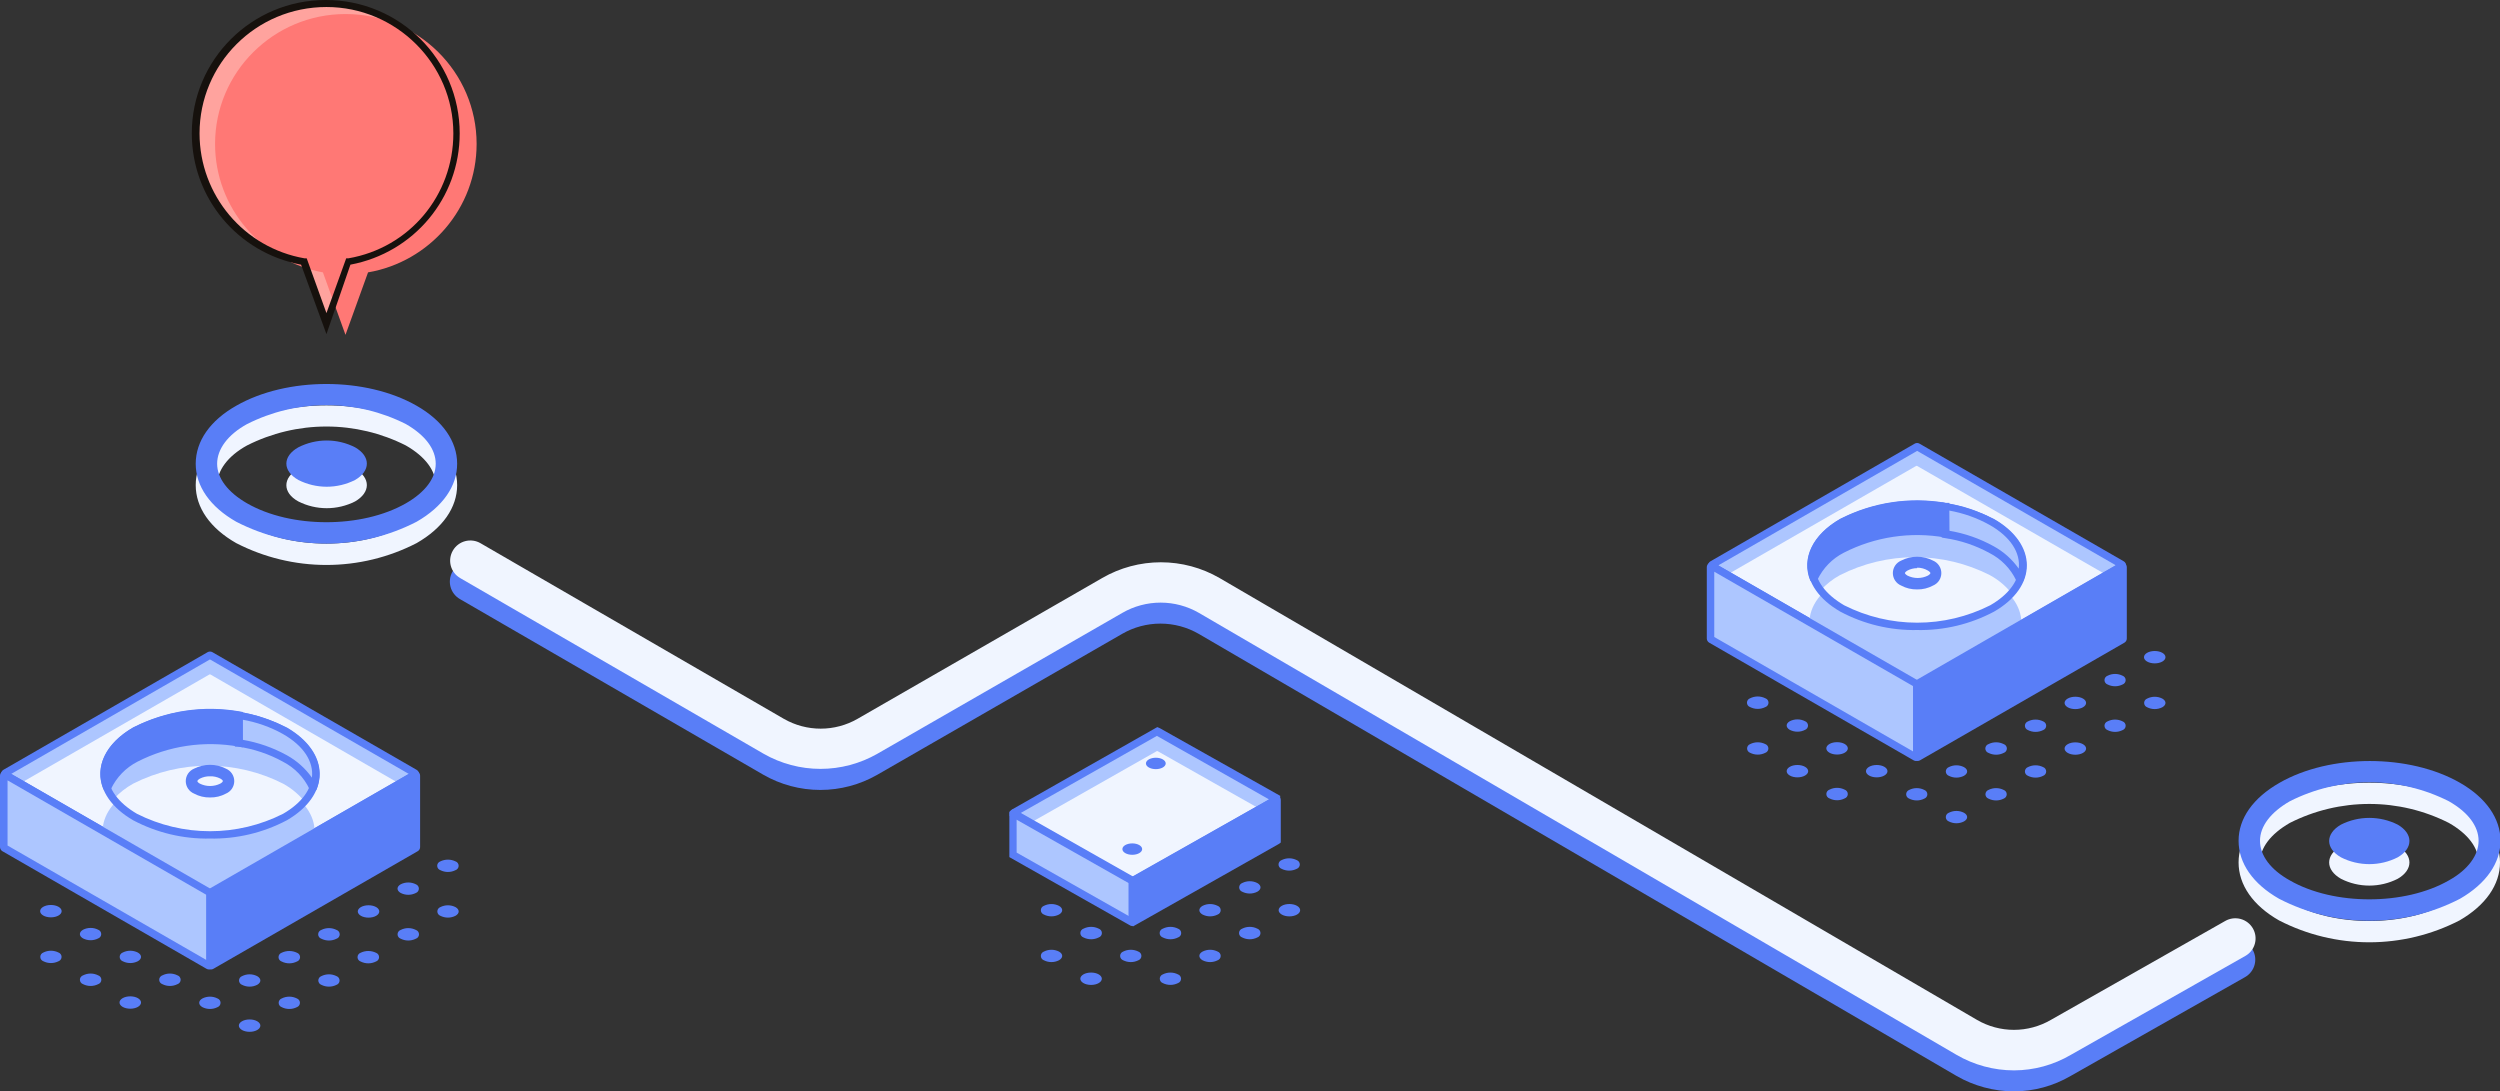 <?xml version="1.0" encoding="UTF-8"?> <svg xmlns="http://www.w3.org/2000/svg" width="378" height="165" viewBox="0 0 378 165" fill="none"><rect x="0" y="0" width="378" height="165" fill="#333333" stroke="none"/><g clip-path="url(#clip0_1037_15721)"><path d="M353.949 127.93C355.28 127.26 356.751 126.91 358.243 126.91C359.735 126.91 361.206 127.26 362.537 127.93C364.897 129.304 364.897 131.511 362.537 132.871C361.208 133.548 359.736 133.902 358.243 133.902C356.75 133.902 355.278 133.548 353.949 132.871C351.574 131.511 351.574 129.304 353.949 127.93Z" fill="#F0F5FF"></path><path d="M338.473 130.4C338.473 133.792 340.642 136.92 344.599 139.171C348.816 141.341 353.492 142.474 358.237 142.474C362.982 142.474 367.658 141.341 371.874 139.171C375.831 136.89 378.001 133.762 378.001 130.4C378.001 127.038 375.831 123.895 371.874 121.63C364.224 117.245 352.25 117.245 344.599 121.63C340.642 123.895 338.473 127.009 338.473 130.4ZM341.712 130.4C341.712 128.208 343.324 126.088 346.226 124.422C349.95 122.538 354.068 121.556 358.244 121.556C362.42 121.556 366.537 122.538 370.262 124.422C373.193 126.088 374.762 128.208 374.762 130.4C374.762 132.593 373.164 134.712 370.262 136.393C363.623 140.209 352.85 140.209 346.226 136.393C343.324 134.712 341.712 132.593 341.712 130.4Z" fill="#F0F5FF"></path><path d="M353.949 124.685C355.28 124.014 356.751 123.665 358.243 123.665C359.735 123.665 361.206 124.014 362.537 124.685C364.897 126.059 364.897 128.266 362.537 129.626C361.208 130.303 359.736 130.657 358.243 130.657C356.75 130.657 355.278 130.303 353.949 129.626C351.574 128.266 351.574 126.059 353.949 124.685Z" fill="#597EF7"></path><path d="M338.473 127.126C338.473 130.517 340.642 133.645 344.599 135.896C348.825 138.079 353.514 139.218 358.273 139.218C363.032 139.218 367.722 138.079 371.948 135.896C375.905 133.616 378.074 130.488 378.074 127.126C378.074 123.764 375.905 120.621 371.948 118.355C364.297 113.97 352.323 113.97 344.672 118.355C340.642 120.65 338.473 123.764 338.473 127.126ZM341.712 127.126C341.712 124.933 343.324 122.814 346.226 121.147C349.95 119.263 354.068 118.282 358.244 118.282C362.42 118.282 366.538 119.263 370.262 121.147C373.193 122.814 374.762 124.933 374.762 127.126C374.762 129.318 373.164 131.511 370.262 133.119C363.623 136.934 352.85 136.934 346.226 133.119C343.324 131.511 341.712 129.348 341.712 127.126Z" fill="#597EF7"></path><path d="M45.112 70.878C46.44 70.201 47.909 69.848 49.4 69.848C50.89 69.848 52.359 70.201 53.687 70.878C56.061 72.238 56.061 74.445 53.687 75.819C52.357 76.49 50.889 76.839 49.4 76.839C47.91 76.839 46.442 76.49 45.112 75.819C42.694 74.503 42.694 72.238 45.112 70.878Z" fill="#F0F5FF"></path><path d="M29.592 73.349C29.592 76.74 31.761 79.868 35.718 82.119C39.935 84.289 44.611 85.422 49.356 85.422C54.101 85.422 58.777 84.289 62.993 82.119C66.951 79.853 69.12 76.725 69.12 73.349C69.12 69.972 66.951 66.829 62.993 64.578C55.343 60.193 43.369 60.193 35.718 64.578C31.761 66.829 29.592 69.957 29.592 73.349ZM32.831 73.349C32.831 71.156 34.428 68.963 37.345 67.355C41.067 65.472 45.182 64.49 49.356 64.49C53.53 64.49 57.645 65.472 61.367 67.355C64.298 69.036 65.881 71.156 65.881 73.349C65.881 75.541 64.283 77.661 61.367 79.327C54.742 83.142 43.97 83.142 37.345 79.327C34.428 77.661 32.831 75.526 32.831 73.349Z" fill="#F0F5FF"></path><path d="M45.112 67.633C46.44 66.956 47.909 66.603 49.4 66.603C50.89 66.603 52.359 66.956 53.687 67.633C56.061 68.993 56.061 71.2 53.687 72.574C52.357 73.244 50.889 73.594 49.4 73.594C47.91 73.594 46.442 73.244 45.112 72.574C42.694 71.2 42.694 68.993 45.112 67.633Z" fill="#597EF7"></path><path d="M29.592 70.118C29.592 73.509 31.761 76.637 35.718 78.888C39.935 81.059 44.611 82.191 49.356 82.191C54.101 82.191 58.777 81.059 62.993 78.888C66.951 76.623 69.12 73.495 69.12 70.118C69.12 66.741 66.951 63.599 62.993 61.347C55.343 56.962 43.369 56.962 35.718 61.347C31.761 63.584 29.592 66.712 29.592 70.118ZM32.831 70.118C32.831 67.925 34.428 65.733 37.345 64.125C41.07 62.241 45.187 61.259 49.363 61.259C53.539 61.259 57.657 62.241 61.381 64.125C64.312 65.806 65.881 67.925 65.881 70.118C65.881 72.311 64.283 74.43 61.381 76.097C54.742 79.912 43.97 79.912 37.345 76.097C34.428 74.416 32.831 72.281 32.831 70.118Z" fill="#597EF7"></path><path d="M304.528 165.015C301.47 165.012 298.468 164.205 295.822 162.676L181.254 95.845C179.493 94.826 177.493 94.289 175.458 94.289C173.422 94.289 171.422 94.826 169.661 95.845L132.654 117.142C130.032 118.647 127.061 119.439 124.036 119.439C121.011 119.439 118.04 118.647 115.418 117.142L69.544 90.582C69.196 90.382 68.891 90.116 68.646 89.798C68.401 89.48 68.222 89.118 68.119 88.73C68.015 88.343 67.989 87.939 68.043 87.542C68.096 87.145 68.228 86.763 68.43 86.416C68.838 85.718 69.506 85.209 70.289 85.001C71.071 84.792 71.905 84.902 72.607 85.305L118.481 111.865C120.174 112.835 122.092 113.345 124.043 113.345C125.995 113.345 127.913 112.835 129.605 111.865L166.612 90.582C169.306 89.024 172.365 88.204 175.48 88.204C178.594 88.204 181.653 89.024 184.347 90.582L298.885 157.413C300.579 158.394 302.503 158.911 304.462 158.911C306.421 158.911 308.345 158.394 310.039 157.413L336.42 142.445C337.126 142.044 337.962 141.939 338.745 142.153C339.529 142.367 340.195 142.882 340.597 143.585C340.796 143.933 340.924 144.316 340.974 144.712C341.024 145.109 340.995 145.512 340.889 145.898C340.783 146.283 340.601 146.644 340.355 146.96C340.109 147.275 339.803 147.539 339.454 147.737L313.073 162.69C310.48 164.203 307.532 165.005 304.528 165.015Z" fill="#597EF7"></path><path d="M304.529 161.842C301.469 161.841 298.465 161.029 295.823 159.489L181.284 92.672C179.523 91.653 177.524 91.116 175.488 91.116C173.452 91.116 171.452 91.653 169.691 92.672L132.655 113.97C130.038 115.466 127.075 116.254 124.059 116.254C121.043 116.254 118.079 115.466 115.463 113.97L69.589 87.41C69.241 87.21 68.936 86.944 68.691 86.626C68.446 86.308 68.267 85.945 68.163 85.558C68.06 85.171 68.034 84.767 68.088 84.37C68.141 83.973 68.273 83.59 68.475 83.244C68.675 82.897 68.942 82.592 69.261 82.348C69.58 82.104 69.944 81.926 70.332 81.822C70.72 81.719 71.125 81.694 71.523 81.747C71.921 81.8 72.305 81.931 72.652 82.133L118.526 108.693C120.219 109.663 122.136 110.173 124.088 110.173C126.04 110.173 127.958 109.663 129.65 108.693L166.657 87.395C169.351 85.837 172.41 85.017 175.524 85.017C178.639 85.017 181.698 85.837 184.391 87.395L298.93 154.212C300.623 155.195 302.548 155.714 304.507 155.714C306.466 155.714 308.391 155.195 310.084 154.212L336.465 139.244C337.171 138.843 338.007 138.737 338.79 138.951C339.573 139.165 340.24 139.68 340.642 140.384C340.841 140.731 340.969 141.114 341.019 141.511C341.069 141.908 341.04 142.31 340.934 142.696C340.828 143.082 340.646 143.443 340.4 143.758C340.154 144.074 339.848 144.338 339.499 144.535L313.118 159.489C310.515 161.019 307.55 161.831 304.529 161.842Z" fill="#F0F5FF"></path><path d="M178.117 147.327C178.252 147.377 178.368 147.467 178.45 147.584C178.532 147.702 178.576 147.842 178.576 147.985C178.576 148.128 178.532 148.268 178.45 148.386C178.368 148.503 178.252 148.593 178.117 148.643C177.76 148.823 177.366 148.916 176.967 148.916C176.567 148.916 176.173 148.823 175.816 148.643C175.681 148.593 175.565 148.503 175.483 148.386C175.401 148.268 175.357 148.128 175.357 147.985C175.357 147.842 175.401 147.702 175.483 147.584C175.565 147.467 175.681 147.377 175.816 147.327C176.173 147.147 176.567 147.054 176.967 147.054C177.366 147.054 177.76 147.147 178.117 147.327Z" fill="#597EF7"></path><path d="M184.112 143.878C184.246 143.928 184.363 144.017 184.445 144.135C184.527 144.253 184.57 144.392 184.57 144.536C184.57 144.679 184.527 144.819 184.445 144.936C184.363 145.054 184.246 145.144 184.112 145.193C183.758 145.373 183.366 145.467 182.969 145.467C182.571 145.467 182.18 145.373 181.825 145.193C181.181 144.828 181.181 144.229 181.825 143.878C182.18 143.698 182.571 143.604 182.969 143.604C183.366 143.604 183.758 143.698 184.112 143.878Z" fill="#597EF7"></path><path d="M190.106 140.413C190.245 140.46 190.367 140.549 190.453 140.669C190.539 140.788 190.585 140.931 190.585 141.078C190.585 141.225 190.539 141.368 190.453 141.488C190.367 141.607 190.245 141.696 190.106 141.743C189.752 141.923 189.36 142.017 188.962 142.017C188.565 142.017 188.173 141.923 187.819 141.743C187.68 141.696 187.558 141.607 187.472 141.488C187.386 141.368 187.34 141.225 187.34 141.078C187.34 140.931 187.386 140.788 187.472 140.669C187.558 140.549 187.68 140.46 187.819 140.413C188.173 140.233 188.565 140.14 188.962 140.14C189.36 140.14 189.752 140.233 190.106 140.413Z" fill="#597EF7"></path><path d="M194.957 138.557C195.855 138.557 196.584 138.138 196.584 137.621C196.584 137.104 195.855 136.686 194.957 136.686C194.058 136.686 193.33 137.104 193.33 137.621C193.33 138.138 194.058 138.557 194.957 138.557Z" fill="#597EF7"></path><path d="M164.971 148.921C165.869 148.921 166.597 148.502 166.597 147.985C166.597 147.469 165.869 147.05 164.971 147.05C164.072 147.05 163.344 147.469 163.344 147.985C163.344 148.502 164.072 148.921 164.971 148.921Z" fill="#597EF7"></path><path d="M172.123 143.878C172.258 143.928 172.374 144.018 172.456 144.135C172.538 144.253 172.582 144.393 172.582 144.536C172.582 144.679 172.538 144.819 172.456 144.936C172.374 145.054 172.258 145.144 172.123 145.194C171.766 145.373 171.372 145.467 170.972 145.467C170.573 145.467 170.179 145.373 169.822 145.194C169.687 145.144 169.571 145.054 169.489 144.936C169.407 144.819 169.363 144.679 169.363 144.536C169.363 144.393 169.407 144.253 169.489 144.135C169.571 144.018 169.687 143.928 169.822 143.878C170.179 143.698 170.573 143.604 170.972 143.604C171.372 143.604 171.766 143.698 172.123 143.878Z" fill="#597EF7"></path><path d="M178.118 140.413C178.258 140.46 178.379 140.549 178.466 140.669C178.552 140.788 178.598 140.931 178.598 141.078C178.598 141.225 178.552 141.369 178.466 141.488C178.379 141.607 178.258 141.697 178.118 141.743C177.762 141.923 177.368 142.017 176.968 142.017C176.568 142.017 176.174 141.923 175.817 141.743C175.678 141.697 175.556 141.607 175.47 141.488C175.384 141.369 175.338 141.225 175.338 141.078C175.338 140.931 175.384 140.788 175.47 140.669C175.556 140.549 175.678 140.46 175.817 140.413C176.174 140.233 176.568 140.14 176.968 140.14C177.368 140.14 177.762 140.233 178.118 140.413Z" fill="#597EF7"></path><path d="M184.112 136.964C184.246 137.014 184.363 137.103 184.445 137.221C184.527 137.339 184.57 137.478 184.57 137.622C184.57 137.765 184.527 137.905 184.445 138.022C184.363 138.14 184.246 138.23 184.112 138.279C183.758 138.459 183.366 138.553 182.969 138.553C182.571 138.553 182.18 138.459 181.825 138.279C181.181 137.914 181.181 137.329 181.825 136.964C182.18 136.784 182.571 136.69 182.969 136.69C183.366 136.69 183.758 136.784 184.112 136.964Z" fill="#597EF7"></path><path d="M190.106 133.514C190.751 133.879 190.751 134.464 190.106 134.829C189.752 135.009 189.361 135.103 188.963 135.103C188.566 135.103 188.174 135.009 187.82 134.829C187.685 134.779 187.569 134.69 187.487 134.572C187.405 134.454 187.361 134.315 187.361 134.171C187.361 134.028 187.405 133.888 187.487 133.771C187.569 133.653 187.685 133.563 187.82 133.514C188.174 133.334 188.566 133.24 188.963 133.24C189.361 133.24 189.752 133.334 190.106 133.514Z" fill="#597EF7"></path><path d="M196.072 130.05C196.207 130.1 196.323 130.189 196.405 130.307C196.487 130.425 196.531 130.564 196.531 130.708C196.531 130.851 196.487 130.991 196.405 131.108C196.323 131.226 196.207 131.316 196.072 131.365C195.716 131.545 195.321 131.639 194.922 131.639C194.522 131.639 194.128 131.545 193.771 131.365C193.637 131.316 193.52 131.226 193.438 131.108C193.356 130.991 193.312 130.851 193.312 130.708C193.312 130.564 193.356 130.425 193.438 130.307C193.52 130.189 193.637 130.1 193.771 130.05C194.128 129.87 194.522 129.776 194.922 129.776C195.321 129.776 195.716 129.87 196.072 130.05Z" fill="#597EF7"></path><path d="M160.12 143.878C160.765 144.229 160.765 144.828 160.12 145.193C159.766 145.373 159.374 145.467 158.977 145.467C158.58 145.467 158.188 145.373 157.834 145.193C157.699 145.144 157.583 145.054 157.501 144.936C157.419 144.819 157.375 144.679 157.375 144.536C157.375 144.392 157.419 144.253 157.501 144.135C157.583 144.017 157.699 143.928 157.834 143.878C158.188 143.698 158.58 143.604 158.977 143.604C159.374 143.604 159.766 143.698 160.12 143.878Z" fill="#597EF7"></path><path d="M166.128 140.413C166.268 140.46 166.389 140.549 166.475 140.669C166.561 140.788 166.608 140.931 166.608 141.078C166.608 141.225 166.561 141.369 166.475 141.488C166.389 141.607 166.268 141.697 166.128 141.743C165.771 141.923 165.377 142.017 164.978 142.017C164.578 142.017 164.184 141.923 163.827 141.743C163.687 141.697 163.566 141.607 163.48 141.488C163.394 141.369 163.348 141.225 163.348 141.078C163.348 140.931 163.394 140.788 163.48 140.669C163.566 140.549 163.687 140.46 163.827 140.413C164.184 140.233 164.578 140.14 164.978 140.14C165.377 140.14 165.771 140.233 166.128 140.413Z" fill="#597EF7"></path><path d="M172.123 136.964C172.258 137.014 172.374 137.104 172.456 137.221C172.538 137.339 172.582 137.479 172.582 137.622C172.582 137.765 172.538 137.905 172.456 138.022C172.374 138.14 172.258 138.23 172.123 138.28C171.766 138.459 171.372 138.553 170.972 138.553C170.573 138.553 170.179 138.459 169.822 138.28C169.687 138.23 169.571 138.14 169.489 138.022C169.407 137.905 169.363 137.765 169.363 137.622C169.363 137.479 169.407 137.339 169.489 137.221C169.571 137.104 169.687 137.014 169.822 136.964C170.179 136.784 170.573 136.69 170.972 136.69C171.372 136.69 171.766 136.784 172.123 136.964Z" fill="#597EF7"></path><path d="M178.117 133.514C178.252 133.564 178.368 133.653 178.45 133.771C178.532 133.889 178.576 134.028 178.576 134.172C178.576 134.315 178.532 134.455 178.45 134.572C178.368 134.69 178.252 134.78 178.117 134.829C177.76 135.009 177.366 135.103 176.967 135.103C176.567 135.103 176.173 135.009 175.816 134.829C175.681 134.78 175.565 134.69 175.483 134.572C175.401 134.455 175.357 134.315 175.357 134.172C175.357 134.028 175.401 133.889 175.483 133.771C175.565 133.653 175.681 133.564 175.816 133.514C176.173 133.334 176.567 133.24 176.967 133.24C177.366 133.24 177.76 133.334 178.117 133.514Z" fill="#597EF7"></path><path d="M182.969 131.643C183.867 131.643 184.595 131.224 184.595 130.707C184.595 130.19 183.867 129.771 182.969 129.771C182.07 129.771 181.342 130.19 181.342 130.707C181.342 131.224 182.07 131.643 182.969 131.643Z" fill="#597EF7"></path><path d="M190.106 126.6C190.245 126.646 190.367 126.736 190.453 126.855C190.539 126.974 190.585 127.118 190.585 127.265C190.585 127.412 190.539 127.555 190.453 127.674C190.367 127.794 190.245 127.883 190.106 127.93C189.752 128.109 189.36 128.203 188.962 128.203C188.565 128.203 188.173 128.109 187.819 127.93C187.68 127.883 187.558 127.794 187.472 127.674C187.386 127.555 187.34 127.412 187.34 127.265C187.34 127.118 187.386 126.974 187.472 126.855C187.558 126.736 187.68 126.646 187.819 126.6C188.173 126.42 188.565 126.326 188.962 126.326C189.36 126.326 189.752 126.42 190.106 126.6Z" fill="#597EF7"></path><path d="M160.12 136.964C160.765 137.329 160.765 137.914 160.12 138.279C159.766 138.459 159.374 138.553 158.977 138.553C158.58 138.553 158.188 138.459 157.834 138.279C157.699 138.23 157.583 138.14 157.501 138.022C157.419 137.905 157.375 137.765 157.375 137.622C157.375 137.478 157.419 137.339 157.501 137.221C157.583 137.103 157.699 137.014 157.834 136.964C158.188 136.784 158.58 136.69 158.977 136.69C159.374 136.69 159.766 136.784 160.12 136.964Z" fill="#597EF7"></path><path d="M166.129 133.514C166.263 133.564 166.38 133.653 166.462 133.771C166.544 133.889 166.588 134.028 166.588 134.172C166.588 134.315 166.544 134.455 166.462 134.572C166.38 134.69 166.263 134.78 166.129 134.829C165.772 135.009 165.378 135.103 164.978 135.103C164.579 135.103 164.185 135.009 163.828 134.829C163.693 134.78 163.577 134.69 163.495 134.572C163.413 134.455 163.369 134.315 163.369 134.172C163.369 134.028 163.413 133.889 163.495 133.771C163.577 133.653 163.693 133.564 163.828 133.514C164.185 133.334 164.579 133.24 164.978 133.24C165.378 133.24 165.772 133.334 166.129 133.514Z" fill="#597EF7"></path><path d="M170.965 131.643C171.863 131.643 172.592 131.224 172.592 130.707C172.592 130.19 171.863 129.771 170.965 129.771C170.066 129.771 169.338 130.19 169.338 130.707C169.338 131.224 170.066 131.643 170.965 131.643Z" fill="#597EF7"></path><path d="M178.118 126.6C178.258 126.647 178.379 126.736 178.466 126.855C178.552 126.975 178.598 127.118 178.598 127.265C178.598 127.412 178.552 127.555 178.466 127.674C178.379 127.794 178.258 127.883 178.118 127.93C177.762 128.11 177.368 128.203 176.968 128.203C176.568 128.203 176.174 128.11 175.817 127.93C175.678 127.883 175.556 127.794 175.47 127.674C175.384 127.555 175.338 127.412 175.338 127.265C175.338 127.118 175.384 126.975 175.47 126.855C175.556 126.736 175.678 126.647 175.817 126.6C176.174 126.42 176.568 126.326 176.968 126.326C177.368 126.326 177.762 126.42 178.118 126.6Z" fill="#597EF7"></path><path d="M184.112 123.15C184.246 123.2 184.363 123.29 184.445 123.408C184.527 123.525 184.57 123.665 184.57 123.808C184.57 123.951 184.527 124.091 184.445 124.209C184.363 124.326 184.246 124.416 184.112 124.466C183.758 124.646 183.366 124.739 182.969 124.739C182.571 124.739 182.18 124.646 181.825 124.466C181.181 124.1 181.181 123.516 181.825 123.15C182.18 122.971 182.571 122.877 182.969 122.877C183.366 122.877 183.758 122.971 184.112 123.15Z" fill="#597EF7"></path><path d="M192.949 120.884L171.243 133.192C171.23 133.2 171.215 133.204 171.199 133.204C171.184 133.204 171.169 133.2 171.155 133.192L153.231 123.048C153.218 123.038 153.209 123.026 153.202 123.012C153.195 122.998 153.191 122.983 153.191 122.967C153.191 122.952 153.195 122.937 153.202 122.923C153.209 122.909 153.218 122.897 153.231 122.887L174.922 110.579C174.935 110.571 174.95 110.567 174.966 110.567C174.981 110.567 174.996 110.571 175.01 110.579L192.949 120.738C192.961 120.746 192.971 120.757 192.978 120.77C192.985 120.783 192.988 120.797 192.988 120.811C192.988 120.826 192.985 120.84 192.978 120.853C192.971 120.866 192.961 120.876 192.949 120.884Z" fill="#ADC6FF"></path><path d="M192.949 123.867L171.243 136.175H171.155L153.231 126.03C153.218 126.021 153.209 126.008 153.202 125.995C153.195 125.981 153.191 125.965 153.191 125.95C153.191 125.934 153.195 125.919 153.202 125.905C153.209 125.891 153.218 125.879 153.231 125.869L174.922 113.562H175.01L192.949 123.706C192.961 123.716 192.971 123.728 192.978 123.742C192.985 123.756 192.988 123.771 192.988 123.786C192.988 123.802 192.985 123.817 192.978 123.831C192.971 123.845 192.961 123.857 192.949 123.867Z" fill="#F0F5FF"></path><path d="M171.259 133.835L170.893 133.689L152.66 123.369V122.974C152.661 122.858 152.692 122.744 152.752 122.644C152.811 122.544 152.896 122.461 152.997 122.404L174.982 109.936L175.363 110.096L193.566 120.329V120.738C193.568 120.853 193.539 120.967 193.483 121.067C193.426 121.167 193.343 121.25 193.243 121.308L171.259 133.835ZM154.243 122.974L171.156 132.563L191.88 120.869L174.923 111.266L154.243 122.974Z" fill="#597EF7"></path><path d="M153.1 123.121V129.187L171.024 139.42C171.039 139.428 171.055 139.432 171.071 139.432C171.088 139.431 171.104 139.426 171.118 139.417C171.132 139.408 171.143 139.395 171.149 139.38C171.156 139.365 171.158 139.348 171.156 139.332V133.266C171.163 133.254 171.166 133.242 171.166 133.229C171.166 133.216 171.163 133.204 171.156 133.192L153.232 123.048C153.218 123.04 153.203 123.036 153.188 123.036C153.173 123.036 153.158 123.04 153.145 123.047C153.131 123.055 153.12 123.065 153.112 123.078C153.105 123.091 153.1 123.106 153.1 123.121Z" fill="#ADC6FF"></path><path d="M171.155 139.99C171.042 139.988 170.931 139.958 170.833 139.902L152.615 129.597V129.188V122.741L153.231 122.332L153.597 122.493L171.815 132.813V133.207V139.595L171.493 139.844C171.396 139.923 171.279 139.973 171.155 139.99ZM153.714 128.91L170.686 138.514V133.544L153.714 123.94V128.91Z" fill="#597EF7"></path><path d="M193.14 120.958V127.024C193.146 127.035 193.15 127.048 193.15 127.061C193.15 127.074 193.146 127.086 193.14 127.097L171.434 139.42C171.42 139.428 171.403 139.432 171.387 139.432C171.37 139.432 171.354 139.426 171.34 139.417C171.327 139.408 171.316 139.395 171.309 139.38C171.302 139.365 171.3 139.348 171.302 139.332V133.266C171.295 133.242 171.295 133.217 171.302 133.193L193.008 120.885C193.021 120.877 193.036 120.873 193.051 120.873C193.066 120.873 193.081 120.877 193.095 120.884C193.108 120.891 193.119 120.902 193.127 120.915C193.135 120.928 193.139 120.943 193.14 120.958Z" fill="#597EF7"></path><path d="M171.332 140.063L170.965 139.902C170.865 139.844 170.782 139.761 170.726 139.661C170.669 139.56 170.64 139.447 170.643 139.332V132.973L170.98 132.725L192.964 120.256L193.331 120.417C193.431 120.474 193.513 120.557 193.57 120.658C193.627 120.758 193.655 120.872 193.653 120.987V127.389L193.331 127.623L171.332 140.063ZM171.771 133.543V138.513L192.51 126.746V121.776L171.771 133.543Z" fill="#597EF7"></path><path d="M171.2 129.245C172.026 129.245 172.695 128.859 172.695 128.383C172.695 127.907 172.026 127.521 171.2 127.521C170.374 127.521 169.705 127.907 169.705 128.383C169.705 128.859 170.374 129.245 171.2 129.245Z" fill="#597EF7"></path><path d="M174.761 116.294C175.586 116.294 176.256 115.908 176.256 115.432C176.256 114.955 175.586 114.569 174.761 114.569C173.935 114.569 173.266 114.955 173.266 115.432C173.266 115.908 173.935 116.294 174.761 116.294Z" fill="#597EF7"></path><path d="M37.74 156.011C38.639 156.011 39.367 155.592 39.367 155.075C39.367 154.559 38.639 154.14 37.74 154.14C36.842 154.14 36.113 154.559 36.113 155.075C36.113 155.592 36.842 156.011 37.74 156.011Z" fill="#597EF7"></path><path d="M44.892 150.967C45.027 151.017 45.143 151.106 45.225 151.224C45.307 151.342 45.351 151.481 45.351 151.625C45.351 151.768 45.307 151.908 45.225 152.025C45.143 152.143 45.027 152.233 44.892 152.282C44.536 152.462 44.142 152.556 43.742 152.556C43.342 152.556 42.948 152.462 42.592 152.282C42.457 152.233 42.341 152.143 42.259 152.025C42.177 151.908 42.133 151.768 42.133 151.625C42.133 151.481 42.177 151.342 42.259 151.224C42.341 151.106 42.457 151.017 42.592 150.967C42.948 150.787 43.342 150.693 43.742 150.693C44.142 150.693 44.536 150.787 44.892 150.967Z" fill="#597EF7"></path><path d="M50.887 147.591C51.021 147.641 51.137 147.731 51.219 147.848C51.301 147.966 51.345 148.105 51.345 148.249C51.345 148.392 51.301 148.532 51.219 148.649C51.137 148.767 51.021 148.857 50.887 148.906C50.53 149.086 50.136 149.18 49.736 149.18C49.337 149.18 48.942 149.086 48.586 148.906C48.451 148.857 48.335 148.767 48.253 148.649C48.171 148.532 48.127 148.392 48.127 148.249C48.127 148.105 48.171 147.966 48.253 147.848C48.335 147.731 48.451 147.641 48.586 147.591C48.942 147.411 49.337 147.317 49.736 147.317C50.136 147.317 50.53 147.411 50.887 147.591Z" fill="#597EF7"></path><path d="M56.837 144.053C56.977 144.1 57.098 144.19 57.184 144.309C57.27 144.428 57.317 144.572 57.317 144.719C57.317 144.866 57.27 145.009 57.184 145.128C57.098 145.247 56.977 145.337 56.837 145.384C56.48 145.563 56.086 145.657 55.687 145.657C55.287 145.657 54.893 145.563 54.536 145.384C54.396 145.337 54.275 145.247 54.189 145.128C54.103 145.009 54.057 144.866 54.057 144.719C54.057 144.572 54.103 144.428 54.189 144.309C54.275 144.19 54.396 144.1 54.536 144.053C54.895 143.88 55.288 143.79 55.687 143.79C56.085 143.79 56.478 143.88 56.837 144.053Z" fill="#597EF7"></path><path d="M62.875 140.603C63.015 140.65 63.136 140.74 63.222 140.859C63.308 140.978 63.355 141.122 63.355 141.269C63.355 141.416 63.308 141.559 63.222 141.678C63.136 141.797 63.015 141.887 62.875 141.934C62.521 142.113 62.129 142.207 61.732 142.207C61.335 142.207 60.943 142.113 60.589 141.934C60.449 141.887 60.328 141.797 60.242 141.678C60.156 141.559 60.109 141.416 60.109 141.269C60.109 141.122 60.156 140.978 60.242 140.859C60.328 140.74 60.449 140.65 60.589 140.603C60.943 140.424 61.335 140.33 61.732 140.33C62.129 140.33 62.521 140.424 62.875 140.603Z" fill="#597EF7"></path><path d="M68.87 137.153C69.515 137.519 69.515 138.103 68.87 138.469C68.516 138.649 68.124 138.742 67.727 138.742C67.329 138.742 66.938 138.649 66.584 138.469C66.449 138.419 66.333 138.329 66.251 138.212C66.169 138.094 66.125 137.954 66.125 137.811C66.125 137.668 66.169 137.528 66.251 137.41C66.333 137.293 66.449 137.203 66.584 137.153C66.938 136.974 67.329 136.88 67.727 136.88C68.124 136.88 68.516 136.974 68.87 137.153Z" fill="#597EF7"></path><path d="M32.889 150.967C33.024 151.017 33.14 151.106 33.222 151.224C33.304 151.341 33.348 151.481 33.348 151.625C33.348 151.768 33.304 151.908 33.222 152.025C33.14 152.143 33.024 152.232 32.889 152.282C32.535 152.462 32.143 152.556 31.746 152.556C31.349 152.556 30.957 152.462 30.603 152.282C29.958 151.917 29.958 151.332 30.603 150.967C30.957 150.787 31.349 150.693 31.746 150.693C32.143 150.693 32.535 150.787 32.889 150.967Z" fill="#597EF7"></path><path d="M38.884 147.591C39.529 147.956 39.529 148.541 38.884 148.906C38.53 149.086 38.138 149.18 37.74 149.18C37.343 149.18 36.952 149.086 36.597 148.906C36.463 148.857 36.347 148.767 36.265 148.649C36.183 148.532 36.139 148.392 36.139 148.249C36.139 148.105 36.183 147.966 36.265 147.848C36.347 147.73 36.463 147.641 36.597 147.591C36.952 147.411 37.343 147.317 37.74 147.317C38.138 147.317 38.53 147.411 38.884 147.591Z" fill="#597EF7"></path><path d="M44.892 144.053C45.032 144.1 45.153 144.19 45.239 144.309C45.325 144.428 45.371 144.572 45.371 144.719C45.371 144.866 45.325 145.009 45.239 145.128C45.153 145.247 45.032 145.337 44.892 145.384C44.535 145.563 44.141 145.657 43.741 145.657C43.342 145.657 42.947 145.563 42.591 145.384C42.451 145.337 42.33 145.247 42.244 145.128C42.158 145.009 42.111 144.866 42.111 144.719C42.111 144.572 42.158 144.428 42.244 144.309C42.33 144.19 42.451 144.1 42.591 144.053C42.949 143.88 43.343 143.79 43.741 143.79C44.14 143.79 44.533 143.88 44.892 144.053Z" fill="#597EF7"></path><path d="M50.886 140.604C51.026 140.65 51.147 140.74 51.233 140.859C51.319 140.978 51.365 141.122 51.365 141.269C51.365 141.416 51.319 141.559 51.233 141.678C51.147 141.798 51.026 141.887 50.886 141.934C50.529 142.114 50.135 142.207 49.735 142.207C49.336 142.207 48.942 142.114 48.585 141.934C48.445 141.887 48.324 141.798 48.238 141.678C48.152 141.559 48.105 141.416 48.105 141.269C48.105 141.122 48.152 140.978 48.238 140.859C48.324 140.74 48.445 140.65 48.585 140.604C48.942 140.424 49.336 140.33 49.735 140.33C50.135 140.33 50.529 140.424 50.886 140.604Z" fill="#597EF7"></path><path d="M55.723 138.747C56.621 138.747 57.349 138.328 57.349 137.811C57.349 137.295 56.621 136.876 55.723 136.876C54.824 136.876 54.096 137.295 54.096 137.811C54.096 138.328 54.824 138.747 55.723 138.747Z" fill="#597EF7"></path><path d="M62.876 133.704C63.01 133.754 63.126 133.844 63.208 133.961C63.29 134.079 63.334 134.219 63.334 134.362C63.334 134.505 63.29 134.645 63.208 134.762C63.126 134.88 63.01 134.97 62.876 135.02C62.521 135.199 62.13 135.293 61.732 135.293C61.335 135.293 60.943 135.199 60.589 135.02C59.944 134.654 59.944 134.07 60.589 133.704C60.943 133.524 61.335 133.431 61.732 133.431C62.13 133.431 62.521 133.524 62.876 133.704Z" fill="#597EF7"></path><path d="M68.869 130.24C69.009 130.286 69.13 130.376 69.216 130.495C69.302 130.615 69.349 130.758 69.349 130.905C69.349 131.052 69.302 131.195 69.216 131.314C69.13 131.434 69.009 131.523 68.869 131.57C68.515 131.75 68.124 131.843 67.726 131.843C67.329 131.843 66.937 131.75 66.583 131.57C66.443 131.523 66.322 131.434 66.236 131.314C66.15 131.195 66.103 131.052 66.103 130.905C66.103 130.758 66.15 130.615 66.236 130.495C66.322 130.376 66.443 130.286 66.583 130.24C66.939 130.067 67.33 129.977 67.726 129.977C68.122 129.977 68.513 130.067 68.869 130.24Z" fill="#597EF7"></path><path d="M19.697 152.517C20.596 152.517 21.324 152.098 21.324 151.581C21.324 151.064 20.596 150.646 19.697 150.646C18.799 150.646 18.07 151.064 18.07 151.581C18.07 152.098 18.799 152.517 19.697 152.517Z" fill="#597EF7"></path><path d="M26.836 147.474C26.976 147.52 27.097 147.61 27.183 147.729C27.269 147.848 27.316 147.992 27.316 148.139C27.316 148.286 27.269 148.429 27.183 148.548C27.097 148.668 26.976 148.757 26.836 148.804C26.482 148.983 26.09 149.077 25.693 149.077C25.296 149.077 24.904 148.983 24.55 148.804C24.41 148.757 24.289 148.668 24.203 148.548C24.117 148.429 24.07 148.286 24.07 148.139C24.07 147.992 24.117 147.848 24.203 147.729C24.289 147.61 24.41 147.52 24.55 147.474C24.904 147.294 25.296 147.2 25.693 147.2C26.09 147.2 26.482 147.294 26.836 147.474Z" fill="#597EF7"></path><path d="M32.846 144.024C32.98 144.073 33.096 144.163 33.178 144.281C33.26 144.398 33.304 144.538 33.304 144.681C33.304 144.825 33.26 144.964 33.178 145.082C33.096 145.2 32.98 145.289 32.846 145.339C32.489 145.519 32.095 145.613 31.695 145.613C31.295 145.613 30.901 145.519 30.545 145.339C30.41 145.289 30.294 145.2 30.212 145.082C30.13 144.964 30.086 144.825 30.086 144.681C30.086 144.538 30.13 144.398 30.212 144.281C30.294 144.163 30.41 144.073 30.545 144.024C30.901 143.844 31.295 143.75 31.695 143.75C32.095 143.75 32.489 143.844 32.846 144.024Z" fill="#597EF7"></path><path d="M38.84 140.574C38.974 140.624 39.09 140.714 39.172 140.832C39.255 140.949 39.298 141.089 39.298 141.232C39.298 141.375 39.255 141.515 39.172 141.633C39.09 141.75 38.974 141.84 38.84 141.89C38.483 142.07 38.089 142.163 37.689 142.163C37.29 142.163 36.895 142.07 36.539 141.89C36.404 141.84 36.288 141.75 36.206 141.633C36.124 141.515 36.08 141.375 36.08 141.232C36.08 141.089 36.124 140.949 36.206 140.832C36.288 140.714 36.404 140.624 36.539 140.574C36.895 140.395 37.29 140.301 37.689 140.301C38.089 140.301 38.483 140.395 38.84 140.574Z" fill="#597EF7"></path><path d="M44.834 137.125C44.969 137.175 45.085 137.265 45.167 137.382C45.249 137.5 45.293 137.64 45.293 137.783C45.293 137.926 45.249 138.066 45.167 138.183C45.085 138.301 44.969 138.391 44.834 138.44C44.48 138.62 44.089 138.714 43.691 138.714C43.294 138.714 42.902 138.62 42.548 138.44C41.903 138.075 41.903 137.476 42.548 137.125C42.902 136.945 43.294 136.852 43.691 136.852C44.089 136.852 44.48 136.945 44.834 137.125Z" fill="#597EF7"></path><path d="M50.828 133.66C50.968 133.707 51.089 133.796 51.175 133.916C51.261 134.035 51.308 134.178 51.308 134.325C51.308 134.472 51.261 134.615 51.175 134.735C51.089 134.854 50.968 134.944 50.828 134.99C50.474 135.17 50.083 135.264 49.685 135.264C49.288 135.264 48.896 135.17 48.542 134.99C48.402 134.944 48.281 134.854 48.195 134.735C48.109 134.615 48.062 134.472 48.062 134.325C48.062 134.178 48.109 134.035 48.195 133.916C48.281 133.796 48.402 133.707 48.542 133.66C48.896 133.48 49.288 133.387 49.685 133.387C50.083 133.387 50.474 133.48 50.828 133.66Z" fill="#597EF7"></path><path d="M56.837 130.21C57.482 130.575 57.482 131.16 56.837 131.525C56.483 131.705 56.091 131.799 55.694 131.799C55.296 131.799 54.905 131.705 54.55 131.525C54.416 131.476 54.3 131.386 54.218 131.268C54.136 131.151 54.092 131.011 54.092 130.868C54.092 130.724 54.136 130.585 54.218 130.467C54.3 130.349 54.416 130.26 54.55 130.21C54.905 130.03 55.296 129.937 55.694 129.937C56.091 129.937 56.483 130.03 56.837 130.21Z" fill="#597EF7"></path><path d="M62.832 126.761C62.967 126.811 63.083 126.9 63.165 127.018C63.247 127.136 63.291 127.275 63.291 127.419C63.291 127.562 63.247 127.702 63.165 127.819C63.083 127.937 62.967 128.027 62.832 128.076C62.475 128.256 62.081 128.35 61.681 128.35C61.282 128.35 60.888 128.256 60.531 128.076C60.396 128.027 60.28 127.937 60.198 127.819C60.116 127.702 60.072 127.562 60.072 127.419C60.072 127.275 60.116 127.136 60.198 127.018C60.28 126.9 60.396 126.811 60.531 126.761C60.888 126.581 61.282 126.487 61.681 126.487C62.081 126.487 62.475 126.581 62.832 126.761Z" fill="#597EF7"></path><path d="M14.846 147.474C14.986 147.52 15.107 147.61 15.193 147.729C15.279 147.848 15.325 147.992 15.325 148.139C15.325 148.286 15.279 148.429 15.193 148.548C15.107 148.668 14.986 148.757 14.846 148.804C14.492 148.983 14.1 149.077 13.703 149.077C13.305 149.077 12.914 148.983 12.559 148.804C12.42 148.757 12.298 148.668 12.212 148.548C12.126 148.429 12.08 148.286 12.08 148.139C12.08 147.992 12.126 147.848 12.212 147.729C12.298 147.61 12.42 147.52 12.559 147.474C12.914 147.294 13.305 147.2 13.703 147.2C14.1 147.2 14.492 147.294 14.846 147.474Z" fill="#597EF7"></path><path d="M20.841 144.024C21.486 144.39 21.486 144.974 20.841 145.34C20.487 145.52 20.095 145.613 19.698 145.613C19.3 145.613 18.909 145.52 18.554 145.34C18.42 145.29 18.304 145.2 18.222 145.083C18.14 144.965 18.096 144.825 18.096 144.682C18.096 144.539 18.14 144.399 18.222 144.282C18.304 144.164 18.42 144.074 18.554 144.024C18.909 143.845 19.3 143.751 19.698 143.751C20.095 143.751 20.487 143.845 20.841 144.024Z" fill="#597EF7"></path><path d="M26.835 140.574C27.48 140.94 27.48 141.524 26.835 141.89C26.481 142.069 26.089 142.163 25.692 142.163C25.294 142.163 24.903 142.069 24.549 141.89C24.414 141.84 24.298 141.75 24.216 141.633C24.134 141.515 24.09 141.375 24.09 141.232C24.09 141.089 24.134 140.949 24.216 140.831C24.298 140.714 24.414 140.624 24.549 140.574C24.903 140.394 25.294 140.301 25.692 140.301C26.089 140.301 26.481 140.394 26.835 140.574Z" fill="#597EF7"></path><path d="M31.687 138.703C32.586 138.703 33.314 138.284 33.314 137.768C33.314 137.251 32.586 136.832 31.687 136.832C30.789 136.832 30.061 137.251 30.061 137.768C30.061 138.284 30.789 138.703 31.687 138.703Z" fill="#597EF7"></path><path d="M38.839 133.66C38.979 133.707 39.1 133.796 39.186 133.916C39.272 134.035 39.319 134.178 39.319 134.325C39.319 134.472 39.272 134.616 39.186 134.735C39.1 134.854 38.979 134.944 38.839 134.99C38.482 135.17 38.088 135.264 37.688 135.264C37.289 135.264 36.895 135.17 36.538 134.99C36.398 134.944 36.277 134.854 36.191 134.735C36.105 134.616 36.059 134.472 36.059 134.325C36.059 134.178 36.105 134.035 36.191 133.916C36.277 133.796 36.398 133.707 36.538 133.66C36.895 133.48 37.289 133.387 37.688 133.387C38.088 133.387 38.482 133.48 38.839 133.66Z" fill="#597EF7"></path><path d="M44.834 130.21C44.969 130.26 45.085 130.349 45.167 130.467C45.249 130.585 45.293 130.724 45.293 130.868C45.293 131.011 45.249 131.151 45.167 131.268C45.085 131.386 44.969 131.476 44.834 131.525C44.48 131.705 44.089 131.799 43.691 131.799C43.294 131.799 42.902 131.705 42.548 131.525C41.903 131.16 41.903 130.575 42.548 130.21C42.902 130.03 43.294 129.937 43.691 129.937C44.089 129.937 44.48 130.03 44.834 130.21Z" fill="#597EF7"></path><path d="M50.827 126.761C50.962 126.811 51.078 126.9 51.16 127.018C51.242 127.135 51.286 127.275 51.286 127.419C51.286 127.562 51.242 127.702 51.16 127.819C51.078 127.937 50.962 128.026 50.827 128.076C50.473 128.256 50.081 128.35 49.684 128.35C49.287 128.35 48.895 128.256 48.541 128.076C48.406 128.026 48.29 127.937 48.208 127.819C48.126 127.702 48.082 127.562 48.082 127.419C48.082 127.275 48.126 127.135 48.208 127.018C48.29 126.9 48.406 126.811 48.541 126.761C48.895 126.581 49.287 126.487 49.684 126.487C50.081 126.487 50.473 126.581 50.827 126.761Z" fill="#597EF7"></path><path d="M56.837 123.311C57.482 123.661 57.482 124.261 56.837 124.626C56.483 124.806 56.091 124.899 55.694 124.899C55.296 124.899 54.905 124.806 54.55 124.626C54.416 124.576 54.3 124.487 54.218 124.369C54.136 124.251 54.092 124.112 54.092 123.968C54.092 123.825 54.136 123.685 54.218 123.568C54.3 123.45 54.416 123.36 54.55 123.311C54.905 123.131 55.296 123.037 55.694 123.037C56.091 123.037 56.483 123.131 56.837 123.311Z" fill="#597EF7"></path><path d="M8.852 144.024C8.986 144.073 9.102 144.163 9.184 144.281C9.266 144.398 9.31 144.538 9.31 144.681C9.31 144.825 9.266 144.964 9.184 145.082C9.102 145.2 8.986 145.289 8.852 145.339C8.495 145.519 8.101 145.613 7.701 145.613C7.301 145.613 6.907 145.519 6.551 145.339C6.416 145.289 6.3 145.2 6.218 145.082C6.136 144.964 6.092 144.825 6.092 144.681C6.092 144.538 6.136 144.398 6.218 144.281C6.3 144.163 6.416 144.073 6.551 144.024C6.907 143.844 7.301 143.75 7.701 143.75C8.101 143.75 8.495 143.844 8.852 144.024Z" fill="#597EF7"></path><path d="M14.846 140.574C14.981 140.624 15.097 140.714 15.179 140.831C15.261 140.949 15.305 141.089 15.305 141.232C15.305 141.375 15.261 141.515 15.179 141.633C15.097 141.75 14.981 141.84 14.846 141.89C14.492 142.069 14.1 142.163 13.703 142.163C13.306 142.163 12.914 142.069 12.56 141.89C11.915 141.524 11.915 140.94 12.56 140.574C12.914 140.394 13.306 140.301 13.703 140.301C14.1 140.301 14.492 140.394 14.846 140.574Z" fill="#597EF7"></path><path d="M20.841 137.125C21.486 137.476 21.486 138.075 20.841 138.44C20.487 138.62 20.095 138.714 19.698 138.714C19.3 138.714 18.909 138.62 18.554 138.44C18.42 138.391 18.304 138.301 18.222 138.183C18.14 138.066 18.096 137.926 18.096 137.783C18.096 137.64 18.14 137.5 18.222 137.382C18.304 137.265 18.42 137.175 18.554 137.125C18.909 136.945 19.3 136.852 19.698 136.852C20.095 136.852 20.487 136.945 20.841 137.125Z" fill="#597EF7"></path><path d="M26.836 133.66C26.976 133.707 27.097 133.796 27.183 133.916C27.269 134.035 27.316 134.178 27.316 134.325C27.316 134.472 27.269 134.615 27.183 134.735C27.097 134.854 26.976 134.944 26.836 134.99C26.482 135.17 26.09 135.264 25.693 135.264C25.296 135.264 24.904 135.17 24.55 134.99C24.41 134.944 24.289 134.854 24.203 134.735C24.117 134.615 24.07 134.472 24.07 134.325C24.07 134.178 24.117 134.035 24.203 133.916C24.289 133.796 24.41 133.707 24.55 133.66C24.904 133.48 25.296 133.387 25.693 133.387C26.09 133.387 26.482 133.48 26.836 133.66Z" fill="#597EF7"></path><path d="M32.846 130.21C32.98 130.26 33.096 130.35 33.178 130.467C33.26 130.585 33.304 130.725 33.304 130.868C33.304 131.011 33.26 131.151 33.178 131.269C33.096 131.386 32.98 131.476 32.846 131.526C32.489 131.706 32.095 131.799 31.695 131.799C31.295 131.799 30.901 131.706 30.545 131.526C30.41 131.476 30.294 131.386 30.212 131.269C30.13 131.151 30.086 131.011 30.086 130.868C30.086 130.725 30.13 130.585 30.212 130.467C30.294 130.35 30.41 130.26 30.545 130.21C30.901 130.03 31.295 129.937 31.695 129.937C32.095 129.937 32.489 130.03 32.846 130.21Z" fill="#597EF7"></path><path d="M38.84 126.761C38.974 126.811 39.09 126.9 39.172 127.018C39.255 127.136 39.298 127.275 39.298 127.419C39.298 127.562 39.255 127.702 39.172 127.819C39.09 127.937 38.974 128.027 38.84 128.076C38.483 128.256 38.089 128.35 37.689 128.35C37.29 128.35 36.895 128.256 36.539 128.076C36.404 128.027 36.288 127.937 36.206 127.819C36.124 127.702 36.08 127.562 36.08 127.419C36.08 127.275 36.124 127.136 36.206 127.018C36.288 126.9 36.404 126.811 36.539 126.761C36.895 126.581 37.29 126.487 37.689 126.487C38.089 126.487 38.483 126.581 38.84 126.761Z" fill="#597EF7"></path><path d="M43.691 124.89C44.59 124.89 45.318 124.471 45.318 123.954C45.318 123.437 44.59 123.019 43.691 123.019C42.793 123.019 42.065 123.437 42.065 123.954C42.065 124.471 42.793 124.89 43.691 124.89Z" fill="#597EF7"></path><path d="M50.828 119.817C50.968 119.864 51.089 119.954 51.175 120.073C51.261 120.192 51.308 120.335 51.308 120.482C51.308 120.629 51.261 120.773 51.175 120.892C51.089 121.011 50.968 121.101 50.828 121.148C50.474 121.327 50.083 121.421 49.685 121.421C49.288 121.421 48.896 121.327 48.542 121.148C48.402 121.101 48.281 121.011 48.195 120.892C48.109 120.773 48.062 120.629 48.062 120.482C48.062 120.335 48.109 120.192 48.195 120.073C48.281 119.954 48.402 119.864 48.542 119.817C48.896 119.638 49.288 119.544 49.685 119.544C50.083 119.544 50.474 119.638 50.828 119.817Z" fill="#597EF7"></path><path d="M7.695 138.703C8.594 138.703 9.322 138.284 9.322 137.768C9.322 137.251 8.594 136.832 7.695 136.832C6.797 136.832 6.068 137.251 6.068 137.768C6.068 138.284 6.797 138.703 7.695 138.703Z" fill="#597EF7"></path><path d="M14.846 133.66C14.986 133.707 15.107 133.796 15.193 133.916C15.279 134.035 15.325 134.178 15.325 134.325C15.325 134.472 15.279 134.615 15.193 134.735C15.107 134.854 14.986 134.944 14.846 134.99C14.492 135.17 14.1 135.264 13.703 135.264C13.305 135.264 12.914 135.17 12.559 134.99C12.42 134.944 12.298 134.854 12.212 134.735C12.126 134.615 12.08 134.472 12.08 134.325C12.08 134.178 12.126 134.035 12.212 133.916C12.298 133.796 12.42 133.707 12.559 133.66C12.914 133.48 13.305 133.387 13.703 133.387C14.1 133.387 14.492 133.48 14.846 133.66Z" fill="#597EF7"></path><path d="M20.841 130.21C21.486 130.575 21.486 131.16 20.841 131.525C20.487 131.705 20.095 131.799 19.698 131.799C19.3 131.799 18.909 131.705 18.554 131.525C18.42 131.476 18.304 131.386 18.222 131.268C18.14 131.151 18.096 131.011 18.096 130.868C18.096 130.724 18.14 130.585 18.222 130.467C18.304 130.349 18.42 130.26 18.554 130.21C18.909 130.03 19.3 129.937 19.698 129.937C20.095 129.937 20.487 130.03 20.841 130.21Z" fill="#597EF7"></path><path d="M26.835 126.761C27.48 127.126 27.48 127.711 26.835 128.076C26.481 128.256 26.089 128.35 25.692 128.35C25.294 128.35 24.903 128.256 24.549 128.076C24.414 128.026 24.298 127.937 24.216 127.819C24.134 127.702 24.09 127.562 24.09 127.419C24.09 127.275 24.134 127.135 24.216 127.018C24.298 126.9 24.414 126.811 24.549 126.761C24.903 126.581 25.294 126.487 25.692 126.487C26.089 126.487 26.481 126.581 26.835 126.761Z" fill="#597EF7"></path><path d="M32.846 123.311C32.98 123.361 33.096 123.45 33.178 123.568C33.26 123.685 33.304 123.825 33.304 123.968C33.304 124.112 33.26 124.252 33.178 124.369C33.096 124.487 32.98 124.576 32.846 124.626C32.489 124.806 32.095 124.9 31.695 124.9C31.295 124.9 30.901 124.806 30.545 124.626C30.41 124.576 30.294 124.487 30.212 124.369C30.13 124.252 30.086 124.112 30.086 123.968C30.086 123.825 30.13 123.685 30.212 123.568C30.294 123.45 30.41 123.361 30.545 123.311C30.901 123.131 31.295 123.037 31.695 123.037C32.095 123.037 32.489 123.131 32.846 123.311Z" fill="#597EF7"></path><path d="M38.839 119.817C38.979 119.864 39.1 119.954 39.186 120.073C39.272 120.192 39.319 120.336 39.319 120.483C39.319 120.63 39.272 120.773 39.186 120.892C39.1 121.011 38.979 121.101 38.839 121.148C38.482 121.328 38.088 121.421 37.688 121.421C37.289 121.421 36.895 121.328 36.538 121.148C36.398 121.101 36.277 121.011 36.191 120.892C36.105 120.773 36.059 120.63 36.059 120.483C36.059 120.336 36.105 120.192 36.191 120.073C36.277 119.954 36.398 119.864 36.538 119.817C36.895 119.638 37.289 119.544 37.688 119.544C38.088 119.544 38.482 119.638 38.839 119.817Z" fill="#597EF7"></path><path d="M43.691 117.99C44.59 117.99 45.318 117.571 45.318 117.055C45.318 116.538 44.59 116.119 43.691 116.119C42.793 116.119 42.065 116.538 42.065 117.055C42.065 117.571 42.793 117.99 43.691 117.99Z" fill="#597EF7"></path><path d="M50.827 112.947C50.962 112.997 51.078 113.087 51.16 113.204C51.242 113.322 51.286 113.462 51.286 113.605C51.286 113.748 51.242 113.888 51.16 114.006C51.078 114.123 50.962 114.213 50.827 114.263C50.473 114.442 50.081 114.536 49.684 114.536C49.287 114.536 48.895 114.442 48.541 114.263C48.406 114.213 48.29 114.123 48.208 114.006C48.126 113.888 48.082 113.748 48.082 113.605C48.082 113.462 48.126 113.322 48.208 113.204C48.29 113.087 48.406 112.997 48.541 112.947C48.895 112.768 49.287 112.674 49.684 112.674C50.081 112.674 50.473 112.768 50.827 112.947Z" fill="#597EF7"></path><path d="M62.699 117.143L31.818 134.917C31.794 134.931 31.766 134.939 31.737 134.939C31.709 134.939 31.681 134.931 31.657 134.917L0.776 117.143C0.751 117.131 0.73 117.112 0.716 117.089C0.701 117.065 0.693 117.038 0.693 117.011C0.693 116.983 0.701 116.957 0.716 116.933C0.73 116.91 0.751 116.891 0.776 116.879L31.657 99.105C31.681 99.09 31.709 99.083 31.737 99.083C31.766 99.083 31.794 99.09 31.818 99.105L62.699 116.894C62.72 116.907 62.737 116.925 62.75 116.947C62.762 116.969 62.768 116.993 62.768 117.018C62.768 117.043 62.762 117.068 62.75 117.089C62.737 117.111 62.72 117.129 62.699 117.143Z" fill="#ADC6FF"></path><path d="M62.699 120.022L31.818 137.812C31.794 137.826 31.766 137.833 31.737 137.833C31.709 137.833 31.681 137.826 31.657 137.812L0.776 120.022C0.751 120.01 0.73 119.992 0.716 119.969C0.701 119.945 0.693 119.918 0.693 119.891C0.693 119.863 0.701 119.836 0.716 119.813C0.73 119.79 0.751 119.771 0.776 119.759L31.657 101.984C31.681 101.97 31.709 101.963 31.737 101.963C31.766 101.963 31.794 101.97 31.818 101.984L62.699 119.818C62.726 119.845 62.741 119.882 62.741 119.92C62.741 119.958 62.726 119.995 62.699 120.022Z" fill="#F0F5FF"></path><path d="M31.759 135.502C31.63 135.506 31.502 135.471 31.393 135.4L0.512 117.625C0.406 117.561 0.318 117.471 0.257 117.364C0.196 117.256 0.164 117.134 0.164 117.011C0.164 116.887 0.196 116.766 0.257 116.658C0.318 116.551 0.406 116.461 0.512 116.397L31.393 98.607C31.503 98.546 31.626 98.514 31.752 98.514C31.878 98.514 32.002 98.546 32.111 98.607L62.992 116.397C63.101 116.458 63.191 116.547 63.253 116.655C63.315 116.763 63.346 116.886 63.344 117.011C63.343 117.135 63.311 117.257 63.249 117.364C63.188 117.472 63.099 117.562 62.992 117.625L32.111 135.414C32.003 135.471 31.882 135.501 31.759 135.502ZM1.699 117.011L31.745 134.318L61.805 117.011L31.745 99.704L1.699 117.011Z" fill="#597EF7"></path><path d="M31.746 126.234C40.593 126.234 47.765 122.105 47.765 117.011C47.765 111.917 40.593 107.787 31.746 107.787C22.899 107.787 15.727 111.917 15.727 117.011C15.727 122.105 22.899 126.234 31.746 126.234Z" fill="#ADC6FF"></path><path d="M42.87 119.16C49.128 122.756 49.128 128.603 42.87 132.199C39.36 133.979 35.478 134.907 31.541 134.907C27.603 134.907 23.721 133.979 20.211 132.199C13.953 128.603 13.953 122.756 20.211 119.16C23.721 117.379 27.603 116.451 31.541 116.451C35.478 116.451 39.36 117.379 42.87 119.16Z" fill="#ADC6FF"></path><path d="M42.797 118.487C39.287 116.706 35.405 115.778 31.468 115.778C27.53 115.778 23.648 116.706 20.138 118.487C19.041 119.092 18.051 119.872 17.207 120.796C18.138 122.04 19.328 123.067 20.695 123.808C24.205 125.588 28.087 126.516 32.025 126.516C35.962 126.516 39.844 125.588 43.354 123.808C44.451 123.204 45.442 122.423 46.285 121.498C45.354 120.255 44.164 119.227 42.797 118.487Z" fill="#F0F5FF"></path><path d="M31.746 126.79C27.704 126.868 23.709 125.917 20.138 124.027C16.929 122.171 15.17 119.642 15.17 117.011C15.17 114.379 16.929 111.851 20.138 109.994C23.739 108.178 27.718 107.231 31.753 107.231C35.789 107.231 39.768 108.178 43.369 109.994C46.578 111.851 48.337 114.379 48.337 117.011C48.337 119.642 46.578 122.171 43.369 124.027C39.792 125.917 35.793 126.868 31.746 126.79ZM31.746 108.342C27.902 108.265 24.103 109.171 20.71 110.974C17.867 112.611 16.313 114.759 16.313 117.011C16.313 119.262 17.881 121.396 20.71 123.048C24.133 124.777 27.916 125.679 31.753 125.679C35.591 125.679 39.374 124.777 42.797 123.048C45.64 121.41 47.194 119.262 47.194 117.011C47.194 114.759 45.626 112.625 42.797 110.974C39.398 109.173 35.594 108.267 31.746 108.342Z" fill="#597EF7"></path><path d="M31.761 120.577C30.917 120.596 30.084 120.394 29.343 119.992C28.971 119.836 28.653 119.574 28.43 119.238C28.207 118.903 28.088 118.509 28.088 118.107C28.088 117.704 28.207 117.311 28.43 116.975C28.653 116.64 28.971 116.378 29.343 116.221C30.088 115.839 30.915 115.64 31.753 115.64C32.592 115.64 33.419 115.839 34.164 116.221C34.536 116.378 34.854 116.64 35.077 116.975C35.3 117.311 35.419 117.704 35.419 118.107C35.419 118.509 35.3 118.903 35.077 119.238C34.854 119.574 34.536 119.836 34.164 119.992C33.428 120.393 32.599 120.594 31.761 120.577ZM31.761 117.376C31.227 117.364 30.698 117.484 30.222 117.727C29.943 117.888 29.841 118.048 29.841 118.107C29.841 118.165 29.943 118.341 30.222 118.487C30.701 118.722 31.227 118.844 31.761 118.844C32.294 118.844 32.821 118.722 33.3 118.487C33.593 118.326 33.695 118.165 33.695 118.092C33.695 118.019 33.593 117.873 33.3 117.712C32.819 117.471 32.284 117.355 31.746 117.376H31.761Z" fill="#597EF7"></path><path d="M0.571 117.274V128.091C0.554 128.133 0.554 128.18 0.571 128.223L31.452 145.997C31.475 146.011 31.501 146.017 31.527 146.017C31.553 146.017 31.578 146.01 31.601 145.996C31.623 145.983 31.642 145.964 31.654 145.941C31.667 145.918 31.673 145.892 31.672 145.866V135.049C31.67 135.023 31.663 134.998 31.65 134.975C31.638 134.952 31.62 134.933 31.599 134.917L0.718 117.143C0.682 117.142 0.646 117.156 0.619 117.18C0.592 117.204 0.575 117.238 0.571 117.274Z" fill="#ADC6FF"></path><path d="M31.599 146.582C31.476 146.583 31.355 146.553 31.247 146.495L0.366 128.705C0.258 128.643 0.167 128.553 0.103 128.446C0.039 128.338 0.003 128.216 0 128.091V117.274C0 117.149 0.035 117.025 0.099 116.917C0.163 116.809 0.256 116.721 0.366 116.66C0.473 116.599 0.595 116.566 0.718 116.566C0.842 116.566 0.963 116.599 1.07 116.66L31.921 134.435C32.028 134.499 32.117 134.588 32.178 134.696C32.24 134.804 32.273 134.925 32.273 135.049V145.866C32.276 145.991 32.245 146.114 32.182 146.222C32.121 146.33 32.03 146.419 31.921 146.48C31.825 146.542 31.713 146.577 31.599 146.582ZM1.143 127.843L31.203 145.15V135.298L1.143 117.991V127.843Z" fill="#597EF7"></path><path d="M62.935 117.274V128.091C62.933 128.117 62.926 128.142 62.913 128.165C62.9 128.187 62.883 128.207 62.861 128.222L31.922 145.997C31.898 146.009 31.872 146.015 31.845 146.015C31.819 146.014 31.793 146.007 31.769 145.994C31.746 145.981 31.726 145.963 31.712 145.94C31.698 145.918 31.689 145.892 31.688 145.865V135.049C31.69 135.021 31.699 134.994 31.714 134.971C31.73 134.948 31.751 134.929 31.775 134.917L62.7 117.142C62.723 117.125 62.75 117.115 62.779 117.113C62.807 117.111 62.836 117.117 62.861 117.131C62.886 117.145 62.906 117.166 62.919 117.191C62.932 117.217 62.938 117.245 62.935 117.274Z" fill="#597EF7"></path><path d="M31.921 146.582C31.792 146.584 31.664 146.549 31.555 146.479C31.446 146.419 31.356 146.329 31.294 146.221C31.232 146.113 31.201 145.99 31.203 145.866V135.049C31.204 134.925 31.236 134.803 31.298 134.695C31.36 134.588 31.448 134.498 31.555 134.435L62.436 116.66C62.545 116.595 62.669 116.561 62.795 116.56C62.922 116.558 63.047 116.591 63.157 116.653C63.267 116.715 63.358 116.805 63.422 116.915C63.486 117.024 63.52 117.147 63.52 117.274V128.091C63.519 128.216 63.484 128.339 63.419 128.446C63.355 128.554 63.264 128.643 63.154 128.705L32.273 146.479C32.168 146.547 32.046 146.582 31.921 146.582ZM32.332 135.297V145.149L62.377 127.842V117.99L32.332 135.297Z" fill="#597EF7"></path><path d="M43.089 110.491C40.92 109.292 38.551 108.494 36.098 108.138V112.333C38.55 112.696 40.917 113.493 43.089 114.686C44.953 115.639 46.448 117.181 47.339 119.072C48.556 116.104 47.148 112.83 43.089 110.491Z" fill="#ADC6FF"></path><path d="M46.797 120.549V119.321C45.954 117.533 44.542 116.074 42.781 115.169C40.671 114.006 38.367 113.234 35.981 112.889H35.512V107.539L36.171 107.656C38.691 108.022 41.124 108.84 43.353 110.068C47.486 112.451 49.215 116.032 47.852 119.394L46.797 120.549ZM36.655 111.851C39.008 112.251 41.277 113.041 43.367 114.19C44.873 115.02 46.171 116.179 47.163 117.581C47.457 115.155 45.903 112.757 42.767 110.974C40.858 109.91 38.781 109.178 36.626 108.811L36.655 111.851Z" fill="#597EF7"></path><path d="M36.099 108.124C30.755 107.184 25.248 108.01 20.417 110.477C16.357 112.816 14.95 116.105 16.167 119.101C17.057 117.21 18.552 115.668 20.417 114.716C25.244 112.238 30.755 111.411 36.099 112.363V108.124Z" fill="#597EF7"></path><path d="M16.957 120.548L15.638 119.32C14.275 115.943 16.004 112.377 20.137 109.994C25.1 107.447 30.764 106.594 36.259 107.568L36.728 107.655V112.991L36.069 112.888C30.86 111.958 25.49 112.759 20.782 115.169C19.021 116.073 17.61 117.533 16.766 119.32L16.957 120.548ZM31.745 108.342C27.901 108.265 24.102 109.171 20.709 110.973C17.602 112.757 16.048 115.154 16.312 117.581C17.3 116.175 18.599 115.015 20.108 114.189C24.842 111.749 30.23 110.869 35.497 111.675V108.605C34.254 108.431 33 108.343 31.745 108.342Z" fill="#597EF7"></path><path d="M296.95 122.887C297.595 123.252 297.595 123.837 296.95 124.202C296.596 124.382 296.204 124.476 295.807 124.476C295.41 124.476 295.018 124.382 294.664 124.202C294.529 124.152 294.413 124.063 294.331 123.945C294.249 123.827 294.205 123.688 294.205 123.544C294.205 123.401 294.249 123.261 294.331 123.144C294.413 123.026 294.529 122.937 294.664 122.887C295.018 122.707 295.41 122.613 295.807 122.613C296.204 122.613 296.596 122.707 296.95 122.887Z" fill="#597EF7"></path><path d="M302.959 119.438C303.094 119.487 303.21 119.577 303.292 119.695C303.374 119.812 303.418 119.952 303.418 120.095C303.418 120.239 303.374 120.378 303.292 120.496C303.21 120.614 303.094 120.703 302.959 120.753C302.602 120.933 302.208 121.027 301.808 121.027C301.409 121.027 301.015 120.933 300.658 120.753C300.523 120.703 300.407 120.614 300.325 120.496C300.243 120.378 300.199 120.239 300.199 120.095C300.199 119.952 300.243 119.812 300.325 119.695C300.407 119.577 300.523 119.487 300.658 119.438C301.015 119.258 301.409 119.164 301.808 119.164C302.208 119.164 302.602 119.258 302.959 119.438Z" fill="#597EF7"></path><path d="M308.926 115.987C309.06 116.037 309.176 116.127 309.258 116.245C309.34 116.362 309.384 116.502 309.384 116.645C309.384 116.788 309.34 116.928 309.258 117.046C309.176 117.163 309.06 117.253 308.926 117.303C308.569 117.483 308.175 117.577 307.775 117.577C307.376 117.577 306.981 117.483 306.625 117.303C306.49 117.253 306.374 117.163 306.292 117.046C306.21 116.928 306.166 116.788 306.166 116.645C306.166 116.502 306.21 116.362 306.292 116.245C306.374 116.127 306.49 116.037 306.625 115.987C306.981 115.808 307.376 115.714 307.775 115.714C308.175 115.714 308.569 115.808 308.926 115.987Z" fill="#597EF7"></path><path d="M313.791 114.116C314.689 114.116 315.418 113.697 315.418 113.181C315.418 112.664 314.689 112.245 313.791 112.245C312.892 112.245 312.164 112.664 312.164 113.181C312.164 113.697 312.892 114.116 313.791 114.116Z" fill="#597EF7"></path><path d="M320.942 109.073C321.077 109.123 321.193 109.213 321.275 109.33C321.357 109.448 321.401 109.588 321.401 109.731C321.401 109.874 321.357 110.014 321.275 110.132C321.193 110.249 321.077 110.339 320.942 110.389C320.588 110.568 320.197 110.662 319.799 110.662C319.402 110.662 319.01 110.568 318.656 110.389C318.521 110.339 318.405 110.249 318.323 110.132C318.241 110.014 318.197 109.874 318.197 109.731C318.197 109.588 318.241 109.448 318.323 109.33C318.405 109.213 318.521 109.123 318.656 109.073C319.01 108.893 319.402 108.8 319.799 108.8C320.197 108.8 320.588 108.893 320.942 109.073Z" fill="#597EF7"></path><path d="M326.938 105.624C327.583 105.989 327.583 106.574 326.938 106.94C326.584 107.119 326.193 107.213 325.795 107.213C325.398 107.213 325.006 107.119 324.652 106.94C324.517 106.89 324.401 106.8 324.319 106.682C324.237 106.565 324.193 106.425 324.193 106.282C324.193 106.139 324.237 105.999 324.319 105.881C324.401 105.764 324.517 105.674 324.652 105.624C325.006 105.444 325.398 105.351 325.795 105.351C326.193 105.351 326.584 105.444 326.938 105.624Z" fill="#597EF7"></path><path d="M290.956 119.437C291.091 119.487 291.207 119.577 291.289 119.695C291.371 119.812 291.415 119.952 291.415 120.095C291.415 120.238 291.371 120.378 291.289 120.496C291.207 120.613 291.091 120.703 290.956 120.753C290.602 120.933 290.21 121.026 289.813 121.026C289.415 121.026 289.024 120.933 288.67 120.753C288.535 120.703 288.419 120.613 288.337 120.496C288.255 120.378 288.211 120.238 288.211 120.095C288.211 119.952 288.255 119.812 288.337 119.695C288.419 119.577 288.535 119.487 288.67 119.437C289.024 119.258 289.415 119.164 289.813 119.164C290.21 119.164 290.602 119.258 290.956 119.437Z" fill="#597EF7"></path><path d="M296.95 115.987C297.595 116.338 297.595 116.937 296.95 117.303C296.596 117.483 296.204 117.576 295.807 117.576C295.41 117.576 295.018 117.483 294.664 117.303C294.529 117.253 294.413 117.163 294.331 117.046C294.249 116.928 294.205 116.788 294.205 116.645C294.205 116.502 294.249 116.362 294.331 116.244C294.413 116.127 294.529 116.037 294.664 115.987C295.018 115.808 295.41 115.714 295.807 115.714C296.204 115.714 296.596 115.808 296.95 115.987Z" fill="#597EF7"></path><path d="M302.96 112.509C303.1 112.556 303.221 112.645 303.307 112.764C303.393 112.884 303.44 113.027 303.44 113.174C303.44 113.321 303.393 113.464 303.307 113.584C303.221 113.703 303.1 113.792 302.96 113.839C302.603 114.019 302.209 114.113 301.81 114.113C301.41 114.113 301.016 114.019 300.659 113.839C300.519 113.792 300.398 113.703 300.312 113.584C300.226 113.464 300.18 113.321 300.18 113.174C300.18 113.027 300.226 112.884 300.312 112.764C300.398 112.645 300.519 112.556 300.659 112.509C301.016 112.329 301.41 112.235 301.81 112.235C302.209 112.235 302.603 112.329 302.96 112.509Z" fill="#597EF7"></path><path d="M308.926 109.073C309.06 109.123 309.176 109.213 309.258 109.331C309.34 109.448 309.384 109.588 309.384 109.731C309.384 109.874 309.34 110.014 309.258 110.132C309.176 110.249 309.06 110.339 308.926 110.389C308.569 110.569 308.175 110.662 307.775 110.662C307.376 110.662 306.981 110.569 306.625 110.389C306.49 110.339 306.374 110.249 306.292 110.132C306.21 110.014 306.166 109.874 306.166 109.731C306.166 109.588 306.21 109.448 306.292 109.331C306.374 109.213 306.49 109.123 306.625 109.073C306.981 108.893 307.376 108.8 307.775 108.8C308.175 108.8 308.569 108.893 308.926 109.073Z" fill="#597EF7"></path><path d="M313.791 107.217C314.689 107.217 315.418 106.798 315.418 106.281C315.418 105.765 314.689 105.346 313.791 105.346C312.892 105.346 312.164 105.765 312.164 106.281C312.164 106.798 312.892 107.217 313.791 107.217Z" fill="#597EF7"></path><path d="M320.942 102.174C321.077 102.224 321.193 102.313 321.275 102.431C321.357 102.549 321.401 102.688 321.401 102.832C321.401 102.975 321.357 103.115 321.275 103.232C321.193 103.35 321.077 103.44 320.942 103.489C320.588 103.669 320.197 103.763 319.799 103.763C319.402 103.763 319.01 103.669 318.656 103.489C318.521 103.44 318.405 103.35 318.323 103.232C318.241 103.115 318.197 102.975 318.197 102.832C318.197 102.688 318.241 102.549 318.323 102.431C318.405 102.313 318.521 102.224 318.656 102.174C319.01 101.994 319.402 101.9 319.799 101.9C320.197 101.9 320.588 101.994 320.942 102.174Z" fill="#597EF7"></path><path d="M325.795 100.303C326.693 100.303 327.422 99.884 327.422 99.367C327.422 98.85 326.693 98.432 325.795 98.432C324.896 98.432 324.168 98.85 324.168 99.367C324.168 99.884 324.896 100.303 325.795 100.303Z" fill="#597EF7"></path><path d="M278.908 119.393C279.048 119.44 279.169 119.53 279.255 119.649C279.342 119.768 279.388 119.912 279.388 120.059C279.388 120.206 279.342 120.349 279.255 120.468C279.169 120.587 279.048 120.677 278.908 120.724C278.554 120.903 278.163 120.997 277.765 120.997C277.368 120.997 276.976 120.903 276.622 120.724C276.482 120.677 276.361 120.587 276.275 120.468C276.189 120.349 276.143 120.206 276.143 120.059C276.143 119.912 276.189 119.768 276.275 119.649C276.361 119.53 276.482 119.44 276.622 119.393C276.976 119.214 277.368 119.12 277.765 119.12C278.163 119.12 278.554 119.214 278.908 119.393Z" fill="#597EF7"></path><path d="M283.76 117.537C284.658 117.537 285.387 117.118 285.387 116.602C285.387 116.085 284.658 115.666 283.76 115.666C282.861 115.666 282.133 116.085 282.133 116.602C282.133 117.118 282.861 117.537 283.76 117.537Z" fill="#597EF7"></path><path d="M290.912 112.509C291.047 112.559 291.163 112.648 291.245 112.766C291.327 112.884 291.371 113.023 291.371 113.167C291.371 113.31 291.327 113.45 291.245 113.567C291.163 113.685 291.047 113.775 290.912 113.824C290.555 114.004 290.161 114.098 289.762 114.098C289.362 114.098 288.968 114.004 288.611 113.824C288.476 113.775 288.36 113.685 288.278 113.567C288.196 113.45 288.152 113.31 288.152 113.167C288.152 113.023 288.196 112.884 288.278 112.766C288.36 112.648 288.476 112.559 288.611 112.509C288.968 112.329 289.362 112.235 289.762 112.235C290.161 112.235 290.555 112.329 290.912 112.509Z" fill="#597EF7"></path><path d="M296.906 109.044C297.041 109.094 297.157 109.184 297.239 109.301C297.321 109.419 297.365 109.559 297.365 109.702C297.365 109.845 297.321 109.985 297.239 110.102C297.157 110.22 297.041 110.31 296.906 110.36C296.549 110.539 296.155 110.633 295.756 110.633C295.356 110.633 294.962 110.539 294.605 110.36C294.471 110.31 294.354 110.22 294.272 110.102C294.19 109.985 294.146 109.845 294.146 109.702C294.146 109.559 294.19 109.419 294.272 109.301C294.354 109.184 294.471 109.094 294.605 109.044C294.962 108.864 295.356 108.771 295.756 108.771C296.155 108.771 296.549 108.864 296.906 109.044Z" fill="#597EF7"></path><path d="M302.901 105.58C303.04 105.627 303.162 105.716 303.248 105.836C303.334 105.955 303.38 106.098 303.38 106.245C303.38 106.392 303.334 106.535 303.248 106.655C303.162 106.774 303.04 106.863 302.901 106.91C302.546 107.09 302.155 107.184 301.757 107.184C301.36 107.184 300.968 107.09 300.614 106.91C300.474 106.863 300.353 106.774 300.267 106.655C300.181 106.535 300.135 106.392 300.135 106.245C300.135 106.098 300.181 105.955 300.267 105.836C300.353 105.716 300.474 105.627 300.614 105.58C300.968 105.4 301.36 105.307 301.757 105.307C302.155 105.307 302.546 105.4 302.901 105.58Z" fill="#597EF7"></path><path d="M307.752 103.724C308.65 103.724 309.379 103.305 309.379 102.788C309.379 102.271 308.65 101.853 307.752 101.853C306.853 101.853 306.125 102.271 306.125 102.788C306.125 103.305 306.853 103.724 307.752 103.724Z" fill="#597EF7"></path><path d="M313.746 100.273C314.644 100.273 315.373 99.855 315.373 99.338C315.373 98.821 314.644 98.402 313.746 98.402C312.848 98.402 312.119 98.821 312.119 99.338C312.119 99.855 312.848 100.273 313.746 100.273Z" fill="#597EF7"></path><path d="M320.898 95.231C321.033 95.28 321.149 95.37 321.231 95.488C321.313 95.605 321.357 95.745 321.357 95.888C321.357 96.032 321.313 96.171 321.231 96.289C321.149 96.407 321.033 96.496 320.898 96.546C320.542 96.726 320.148 96.82 319.748 96.82C319.348 96.82 318.954 96.726 318.597 96.546C318.463 96.496 318.347 96.407 318.265 96.289C318.183 96.171 318.139 96.032 318.139 95.888C318.139 95.745 318.183 95.605 318.265 95.488C318.347 95.37 318.463 95.28 318.597 95.231C318.954 95.051 319.348 94.957 319.748 94.957C320.148 94.957 320.542 95.051 320.898 95.231Z" fill="#597EF7"></path><path d="M271.771 117.537C272.67 117.537 273.398 117.118 273.398 116.602C273.398 116.085 272.67 115.666 271.771 115.666C270.873 115.666 270.145 116.085 270.145 116.602C270.145 117.118 270.873 117.537 271.771 117.537Z" fill="#597EF7"></path><path d="M277.766 114.087C278.664 114.087 279.392 113.668 279.392 113.151C279.392 112.635 278.664 112.216 277.766 112.216C276.867 112.216 276.139 112.635 276.139 113.151C276.139 113.668 276.867 114.087 277.766 114.087Z" fill="#597EF7"></path><path d="M284.918 109.044C285.053 109.094 285.169 109.184 285.251 109.301C285.333 109.419 285.377 109.559 285.377 109.702C285.377 109.845 285.333 109.985 285.251 110.102C285.169 110.22 285.053 110.31 284.918 110.36C284.561 110.539 284.167 110.633 283.767 110.633C283.368 110.633 282.974 110.539 282.617 110.36C282.482 110.31 282.366 110.22 282.284 110.102C282.202 109.985 282.158 109.845 282.158 109.702C282.158 109.559 282.202 109.419 282.284 109.301C282.366 109.184 282.482 109.094 282.617 109.044C282.974 108.864 283.368 108.771 283.767 108.771C284.167 108.771 284.561 108.864 284.918 109.044Z" fill="#597EF7"></path><path d="M290.913 105.58C291.053 105.627 291.174 105.716 291.26 105.836C291.346 105.955 291.393 106.098 291.393 106.245C291.393 106.392 291.346 106.536 291.26 106.655C291.174 106.774 291.053 106.864 290.913 106.91C290.557 107.09 290.162 107.184 289.763 107.184C289.363 107.184 288.969 107.09 288.612 106.91C288.473 106.864 288.351 106.774 288.265 106.655C288.179 106.536 288.133 106.392 288.133 106.245C288.133 106.098 288.179 105.955 288.265 105.836C288.351 105.716 288.473 105.627 288.612 105.58C288.969 105.4 289.363 105.307 289.763 105.307C290.162 105.307 290.557 105.4 290.913 105.58Z" fill="#597EF7"></path><path d="M296.906 102.13C297.041 102.18 297.157 102.27 297.239 102.387C297.321 102.505 297.365 102.645 297.365 102.788C297.365 102.931 297.321 103.071 297.239 103.188C297.157 103.306 297.041 103.396 296.906 103.446C296.549 103.625 296.155 103.719 295.756 103.719C295.356 103.719 294.962 103.625 294.605 103.446C294.471 103.396 294.354 103.306 294.272 103.188C294.19 103.071 294.146 102.931 294.146 102.788C294.146 102.645 294.19 102.505 294.272 102.387C294.354 102.27 294.471 102.18 294.605 102.13C294.962 101.95 295.356 101.856 295.756 101.856C296.155 101.856 296.549 101.95 296.906 102.13Z" fill="#597EF7"></path><path d="M302.901 98.681C303.036 98.731 303.152 98.82 303.234 98.938C303.316 99.055 303.36 99.195 303.36 99.338C303.36 99.482 303.316 99.621 303.234 99.739C303.152 99.857 303.036 99.946 302.901 99.996C302.547 100.176 302.155 100.27 301.758 100.27C301.36 100.27 300.969 100.176 300.615 99.996C299.97 99.631 299.97 99.046 300.615 98.681C300.969 98.501 301.36 98.407 301.758 98.407C302.155 98.407 302.547 98.501 302.901 98.681Z" fill="#597EF7"></path><path d="M308.925 95.23C309.57 95.581 309.57 96.181 308.925 96.546C308.571 96.726 308.179 96.819 307.782 96.819C307.384 96.819 306.993 96.726 306.638 96.546C306.504 96.496 306.388 96.406 306.306 96.289C306.224 96.171 306.18 96.031 306.18 95.888C306.18 95.745 306.224 95.605 306.306 95.488C306.388 95.37 306.504 95.28 306.638 95.23C306.993 95.051 307.384 94.957 307.782 94.957C308.179 94.957 308.571 95.051 308.925 95.23Z" fill="#597EF7"></path><path d="M314.891 91.767C315.03 91.813 315.152 91.903 315.238 92.022C315.324 92.141 315.37 92.285 315.37 92.432C315.37 92.579 315.324 92.722 315.238 92.841C315.152 92.961 315.03 93.05 314.891 93.097C314.537 93.276 314.145 93.37 313.748 93.37C313.35 93.37 312.959 93.276 312.604 93.097C312.465 93.05 312.343 92.961 312.257 92.841C312.171 92.722 312.125 92.579 312.125 92.432C312.125 92.285 312.171 92.141 312.257 92.022C312.343 91.903 312.465 91.813 312.604 91.767C312.959 91.587 313.35 91.493 313.748 91.493C314.145 91.493 314.537 91.587 314.891 91.767Z" fill="#597EF7"></path><path d="M266.92 112.509C267.054 112.559 267.171 112.648 267.253 112.766C267.335 112.884 267.379 113.023 267.379 113.167C267.379 113.31 267.335 113.45 267.253 113.567C267.171 113.685 267.054 113.775 266.92 113.824C266.563 114.004 266.169 114.098 265.769 114.098C265.37 114.098 264.976 114.004 264.619 113.824C264.484 113.775 264.368 113.685 264.286 113.567C264.204 113.45 264.16 113.31 264.16 113.167C264.16 113.023 264.204 112.884 264.286 112.766C264.368 112.648 264.484 112.559 264.619 112.509C264.976 112.329 265.37 112.235 265.769 112.235C266.169 112.235 266.563 112.329 266.92 112.509Z" fill="#597EF7"></path><path d="M272.915 109.044C273.049 109.094 273.165 109.183 273.247 109.301C273.329 109.419 273.373 109.558 273.373 109.702C273.373 109.845 273.329 109.985 273.247 110.102C273.165 110.22 273.049 110.31 272.915 110.359C272.56 110.539 272.169 110.633 271.771 110.633C271.374 110.633 270.982 110.539 270.628 110.359C269.983 109.994 269.983 109.395 270.628 109.044C270.982 108.864 271.374 108.771 271.771 108.771C272.169 108.771 272.56 108.864 272.915 109.044Z" fill="#597EF7"></path><path d="M278.908 105.58C279.048 105.627 279.169 105.716 279.255 105.836C279.342 105.955 279.388 106.098 279.388 106.245C279.388 106.392 279.342 106.535 279.255 106.655C279.169 106.774 279.048 106.863 278.908 106.91C278.554 107.09 278.163 107.184 277.765 107.184C277.368 107.184 276.976 107.09 276.622 106.91C276.482 106.863 276.361 106.774 276.275 106.655C276.189 106.535 276.143 106.392 276.143 106.245C276.143 106.098 276.189 105.955 276.275 105.836C276.361 105.716 276.482 105.627 276.622 105.58C276.976 105.4 277.368 105.307 277.765 105.307C278.163 105.307 278.554 105.4 278.908 105.58Z" fill="#597EF7"></path><path d="M284.918 102.13C285.053 102.18 285.169 102.27 285.251 102.387C285.333 102.505 285.377 102.645 285.377 102.788C285.377 102.931 285.333 103.071 285.251 103.188C285.169 103.306 285.053 103.396 284.918 103.446C284.561 103.625 284.167 103.719 283.767 103.719C283.368 103.719 282.974 103.625 282.617 103.446C282.482 103.396 282.366 103.306 282.284 103.188C282.202 103.071 282.158 102.931 282.158 102.788C282.158 102.645 282.202 102.505 282.284 102.387C282.366 102.27 282.482 102.18 282.617 102.13C282.974 101.95 283.368 101.856 283.767 101.856C284.167 101.856 284.561 101.95 284.918 102.13Z" fill="#597EF7"></path><path d="M290.912 98.681C291.047 98.731 291.163 98.82 291.245 98.938C291.327 99.055 291.371 99.195 291.371 99.339C291.371 99.482 291.327 99.622 291.245 99.739C291.163 99.857 291.047 99.947 290.912 99.996C290.555 100.176 290.161 100.27 289.762 100.27C289.362 100.27 288.968 100.176 288.611 99.996C288.476 99.947 288.36 99.857 288.278 99.739C288.196 99.622 288.152 99.482 288.152 99.339C288.152 99.195 288.196 99.055 288.278 98.938C288.36 98.82 288.476 98.731 288.611 98.681C288.968 98.501 289.362 98.407 289.762 98.407C290.161 98.407 290.555 98.501 290.912 98.681Z" fill="#597EF7"></path><path d="M295.75 96.809C296.648 96.809 297.377 96.391 297.377 95.874C297.377 95.357 296.648 94.939 295.75 94.939C294.851 94.939 294.123 95.357 294.123 95.874C294.123 96.391 294.851 96.809 295.75 96.809Z" fill="#597EF7"></path><path d="M302.901 91.767C303.04 91.813 303.162 91.903 303.248 92.022C303.334 92.141 303.38 92.285 303.38 92.432C303.38 92.579 303.334 92.722 303.248 92.841C303.162 92.961 303.04 93.05 302.901 93.097C302.546 93.276 302.155 93.37 301.757 93.37C301.36 93.37 300.968 93.276 300.614 93.097C300.474 93.05 300.353 92.961 300.267 92.841C300.181 92.722 300.135 92.579 300.135 92.432C300.135 92.285 300.181 92.141 300.267 92.022C300.353 91.903 300.474 91.813 300.614 91.767C300.968 91.587 301.36 91.493 301.757 91.493C302.155 91.493 302.546 91.587 302.901 91.767Z" fill="#597EF7"></path><path d="M308.925 88.316C309.57 88.682 309.57 89.266 308.925 89.632C308.571 89.812 308.179 89.905 307.782 89.905C307.384 89.905 306.993 89.812 306.638 89.632C306.504 89.582 306.388 89.492 306.306 89.375C306.224 89.257 306.18 89.117 306.18 88.974C306.18 88.831 306.224 88.691 306.306 88.573C306.388 88.456 306.504 88.366 306.638 88.316C306.993 88.137 307.384 88.043 307.782 88.043C308.179 88.043 308.571 88.137 308.925 88.316Z" fill="#597EF7"></path><path d="M266.919 105.58C267.059 105.627 267.18 105.716 267.266 105.836C267.352 105.955 267.399 106.098 267.399 106.245C267.399 106.392 267.352 106.536 267.266 106.655C267.18 106.774 267.059 106.864 266.919 106.91C266.562 107.09 266.168 107.184 265.769 107.184C265.369 107.184 264.975 107.09 264.618 106.91C264.478 106.864 264.357 106.774 264.271 106.655C264.185 106.536 264.139 106.392 264.139 106.245C264.139 106.098 264.185 105.955 264.271 105.836C264.357 105.716 264.478 105.627 264.618 105.58C264.975 105.4 265.369 105.307 265.769 105.307C266.168 105.307 266.562 105.4 266.919 105.58Z" fill="#597EF7"></path><path d="M272.915 102.13C273.049 102.18 273.165 102.269 273.247 102.387C273.329 102.505 273.373 102.644 273.373 102.788C273.373 102.931 273.329 103.071 273.247 103.188C273.165 103.306 273.049 103.396 272.915 103.445C272.56 103.625 272.169 103.719 271.771 103.719C271.374 103.719 270.982 103.625 270.628 103.445C269.983 103.08 269.983 102.495 270.628 102.13C270.982 101.95 271.374 101.856 271.771 101.856C272.169 101.856 272.56 101.95 272.915 102.13Z" fill="#597EF7"></path><path d="M278.909 98.681C279.554 99.046 279.554 99.631 278.909 99.996C278.555 100.176 278.163 100.27 277.766 100.27C277.369 100.27 276.977 100.176 276.623 99.996C276.488 99.946 276.372 99.857 276.29 99.739C276.208 99.621 276.164 99.482 276.164 99.338C276.164 99.195 276.208 99.055 276.29 98.938C276.372 98.82 276.488 98.731 276.623 98.681C276.977 98.501 277.369 98.407 277.766 98.407C278.163 98.407 278.555 98.501 278.909 98.681Z" fill="#597EF7"></path><path d="M283.76 96.809C284.658 96.809 285.387 96.391 285.387 95.874C285.387 95.357 284.658 94.939 283.76 94.939C282.861 94.939 282.133 95.357 282.133 95.874C282.133 96.391 282.861 96.809 283.76 96.809Z" fill="#597EF7"></path><path d="M290.913 91.767C291.053 91.814 291.174 91.903 291.26 92.022C291.346 92.142 291.393 92.285 291.393 92.432C291.393 92.579 291.346 92.722 291.26 92.841C291.174 92.961 291.053 93.05 290.913 93.097C290.557 93.277 290.162 93.37 289.763 93.37C289.363 93.37 288.969 93.277 288.612 93.097C288.473 93.05 288.351 92.961 288.265 92.841C288.179 92.722 288.133 92.579 288.133 92.432C288.133 92.285 288.179 92.142 288.265 92.022C288.351 91.903 288.473 91.814 288.612 91.767C288.969 91.587 289.363 91.493 289.763 91.493C290.162 91.493 290.557 91.587 290.913 91.767Z" fill="#597EF7"></path><path d="M296.906 88.317C297.041 88.366 297.157 88.456 297.239 88.574C297.321 88.691 297.365 88.831 297.365 88.974C297.365 89.118 297.321 89.257 297.239 89.375C297.157 89.493 297.041 89.582 296.906 89.632C296.549 89.812 296.155 89.906 295.756 89.906C295.356 89.906 294.962 89.812 294.605 89.632C294.471 89.582 294.354 89.493 294.272 89.375C294.19 89.257 294.146 89.118 294.146 88.974C294.146 88.831 294.19 88.691 294.272 88.574C294.354 88.456 294.471 88.366 294.605 88.317C294.962 88.137 295.356 88.043 295.756 88.043C296.155 88.043 296.549 88.137 296.906 88.317Z" fill="#597EF7"></path><path d="M302.901 84.867C303.036 84.917 303.152 85.007 303.234 85.124C303.316 85.242 303.36 85.382 303.36 85.525C303.36 85.668 303.316 85.808 303.234 85.926C303.152 86.043 303.036 86.133 302.901 86.183C302.547 86.362 302.155 86.456 301.758 86.456C301.36 86.456 300.969 86.362 300.615 86.183C299.97 85.817 299.97 85.233 300.615 84.867C300.969 84.687 301.36 84.594 301.758 84.594C302.155 84.594 302.547 84.687 302.901 84.867Z" fill="#597EF7"></path><path d="M308.925 81.417C309.57 81.768 309.57 82.367 308.925 82.733C308.571 82.912 308.179 83.006 307.782 83.006C307.384 83.006 306.993 82.912 306.638 82.733C306.504 82.683 306.388 82.593 306.306 82.475C306.224 82.358 306.18 82.218 306.18 82.075C306.18 81.931 306.224 81.792 306.306 81.674C306.388 81.556 306.504 81.467 306.638 81.417C306.993 81.237 307.384 81.144 307.782 81.144C308.179 81.144 308.571 81.237 308.925 81.417Z" fill="#597EF7"></path><path d="M320.783 85.612L289.873 103.387C289.848 103.401 289.82 103.409 289.792 103.409C289.764 103.409 289.736 103.401 289.711 103.387L258.86 85.612C258.835 85.6 258.814 85.582 258.8 85.558C258.785 85.535 258.777 85.508 258.777 85.481C258.777 85.453 258.785 85.426 258.8 85.403C258.814 85.38 258.835 85.361 258.86 85.349L289.741 67.56C289.765 67.546 289.793 67.538 289.821 67.538C289.85 67.538 289.877 67.546 289.902 67.56L320.783 85.349C320.808 85.361 320.828 85.38 320.843 85.403C320.858 85.426 320.865 85.453 320.865 85.481C320.865 85.508 320.858 85.535 320.843 85.558C320.828 85.582 320.808 85.6 320.783 85.612Z" fill="#ADC6FF"></path><path d="M320.783 88.492L289.873 106.267C289.848 106.281 289.82 106.289 289.792 106.289C289.764 106.289 289.736 106.281 289.712 106.267L258.831 88.492C258.806 88.48 258.785 88.462 258.77 88.438C258.756 88.415 258.748 88.388 258.748 88.361C258.748 88.333 258.756 88.306 258.77 88.283C258.785 88.26 258.806 88.241 258.831 88.229L289.712 70.454C289.736 70.44 289.764 70.433 289.792 70.433C289.82 70.433 289.848 70.44 289.873 70.454L320.754 88.229C320.78 88.238 320.803 88.254 320.821 88.276C320.838 88.297 320.849 88.324 320.852 88.351C320.855 88.379 320.85 88.407 320.838 88.432C320.826 88.457 320.807 88.478 320.783 88.492Z" fill="#F0F5FF"></path><path d="M289.872 103.972C289.743 103.977 289.615 103.941 289.506 103.87L258.625 86.095C258.518 86.032 258.43 85.942 258.368 85.835C258.306 85.727 258.274 85.605 258.273 85.481C258.272 85.357 258.304 85.235 258.366 85.127C258.428 85.019 258.517 84.929 258.625 84.867L289.506 67.078C289.615 67.013 289.739 66.98 289.865 66.98C289.991 66.98 290.115 67.013 290.224 67.078L321.105 84.867C321.214 84.928 321.304 85.017 321.366 85.126C321.428 85.234 321.459 85.357 321.457 85.481C321.456 85.605 321.424 85.727 321.362 85.835C321.3 85.942 321.212 86.032 321.105 86.095L290.224 103.87C290.119 103.937 289.997 103.973 289.872 103.972ZM259.812 85.481L289.872 102.788L319.932 85.481L289.872 68.174L259.812 85.481Z" fill="#597EF7"></path><path d="M301.158 78.889C307.416 82.499 307.416 88.346 301.158 91.942C297.646 93.723 293.761 94.651 289.821 94.651C285.881 94.651 281.997 93.723 278.485 91.942C272.226 88.346 272.226 82.499 278.485 78.889C281.999 77.116 285.883 76.192 289.821 76.192C293.76 76.192 297.643 77.116 301.158 78.889Z" fill="#ADC6FF"></path><path d="M289.607 103.358C298.454 103.358 305.626 99.229 305.626 94.135C305.626 89.041 298.454 84.911 289.607 84.911C280.76 84.911 273.588 89.041 273.588 94.135C273.588 99.229 280.76 103.358 289.607 103.358Z" fill="#ADC6FF"></path><path d="M300.863 86.958C297.354 85.177 293.472 84.249 289.534 84.249C285.596 84.249 281.714 85.177 278.205 86.958C277.105 87.558 276.114 88.339 275.273 89.267C276.204 90.511 277.394 91.538 278.762 92.278C282.271 94.059 286.153 94.987 290.091 94.987C294.029 94.987 297.91 94.059 301.42 92.278C302.515 91.67 303.504 90.89 304.351 89.969C303.421 88.725 302.231 87.698 300.863 86.958Z" fill="#F0F5FF"></path><path d="M289.871 95.26C285.827 95.34 281.831 94.383 278.263 92.483C275.054 90.641 273.295 88.098 273.295 85.481C273.295 82.865 275.054 80.307 278.263 78.465C281.864 76.648 285.843 75.702 289.878 75.702C293.914 75.702 297.893 76.648 301.494 78.465C304.703 80.307 306.462 82.85 306.462 85.481C306.462 88.112 304.703 90.641 301.494 92.483C297.921 94.385 293.92 95.341 289.871 95.26ZM289.871 76.813C286.028 76.736 282.228 77.642 278.835 79.444C275.992 81.081 274.438 83.216 274.438 85.481C274.438 87.747 276.006 89.867 278.835 91.518C282.258 93.248 286.041 94.15 289.878 94.15C293.716 94.15 297.499 93.248 300.922 91.518C303.765 89.881 305.319 87.732 305.319 85.481C305.319 83.23 303.751 81.096 300.922 79.444C297.524 77.642 293.719 76.736 289.871 76.813Z" fill="#597EF7"></path><path d="M289.872 89.121C289.029 89.139 288.195 88.938 287.454 88.536C287.082 88.38 286.765 88.117 286.541 87.782C286.318 87.447 286.199 87.053 286.199 86.65C286.199 86.248 286.318 85.854 286.541 85.519C286.765 85.183 287.082 84.921 287.454 84.765C288.199 84.379 289.026 84.178 289.865 84.178C290.704 84.178 291.531 84.379 292.276 84.765C292.648 84.921 292.965 85.183 293.188 85.519C293.411 85.854 293.53 86.248 293.53 86.65C293.53 87.053 293.411 87.447 293.188 87.782C292.965 88.117 292.648 88.38 292.276 88.536C291.539 88.936 290.711 89.138 289.872 89.121ZM289.872 85.905C289.361 85.905 288.857 86.03 288.407 86.27C288.128 86.431 288.025 86.592 288.025 86.65C288.025 86.709 288.128 86.87 288.407 87.031C288.887 87.269 289.416 87.393 289.953 87.393C290.489 87.393 291.019 87.269 291.499 87.031C291.777 86.87 291.88 86.709 291.88 86.65C291.88 86.592 291.777 86.431 291.499 86.27C291.007 85.978 290.444 85.826 289.872 85.832V85.905Z" fill="#597EF7"></path><path d="M258.639 85.73V96.546C258.639 96.573 258.646 96.598 258.659 96.621C258.672 96.644 258.69 96.664 258.712 96.678L289.593 114.467C289.615 114.481 289.641 114.487 289.667 114.487C289.693 114.487 289.719 114.48 289.741 114.466C289.764 114.453 289.782 114.434 289.795 114.411C289.807 114.388 289.813 114.362 289.813 114.336V103.519C289.824 103.499 289.83 103.476 289.83 103.453C289.83 103.43 289.824 103.407 289.813 103.387L258.859 85.612C258.837 85.6 258.813 85.593 258.788 85.593C258.763 85.592 258.738 85.598 258.716 85.61C258.694 85.622 258.675 85.639 258.662 85.66C258.648 85.681 258.64 85.705 258.639 85.73Z" fill="#ADC6FF"></path><path d="M289.667 115.052C289.542 115.054 289.42 115.018 289.316 114.949L258.435 97.174C258.324 97.111 258.232 97.019 258.168 96.909C258.103 96.799 258.069 96.674 258.068 96.546V85.744C258.069 85.616 258.103 85.491 258.168 85.381C258.232 85.27 258.324 85.179 258.435 85.115C258.543 85.058 258.664 85.027 258.787 85.027C258.909 85.027 259.03 85.058 259.138 85.115L290.034 102.905C290.141 102.968 290.229 103.058 290.291 103.165C290.353 103.273 290.385 103.395 290.385 103.518V114.335C290.385 114.459 290.353 114.581 290.291 114.689C290.229 114.796 290.141 114.886 290.034 114.949C289.924 115.019 289.797 115.054 289.667 115.052ZM259.197 96.312L289.257 113.619V103.738L259.197 86.445V96.312Z" fill="#597EF7"></path><path d="M321.001 85.73V96.546C321.001 96.573 320.994 96.598 320.981 96.621C320.968 96.644 320.95 96.664 320.928 96.678L290.047 114.467C290.023 114.48 289.997 114.486 289.97 114.485C289.944 114.485 289.917 114.478 289.894 114.465C289.871 114.452 289.851 114.433 289.837 114.41C289.823 114.388 289.814 114.362 289.812 114.336V103.519C289.813 103.491 289.822 103.464 289.837 103.44C289.853 103.417 289.875 103.399 289.9 103.387L320.781 85.612C320.803 85.6 320.827 85.593 320.852 85.593C320.877 85.592 320.902 85.598 320.924 85.61C320.946 85.622 320.964 85.639 320.978 85.66C320.992 85.681 320.999 85.705 321.001 85.73Z" fill="#597EF7"></path><path d="M289.974 115.052C289.844 115.054 289.717 115.019 289.608 114.949C289.501 114.886 289.412 114.796 289.351 114.689C289.289 114.581 289.256 114.459 289.256 114.336V103.519C289.256 103.395 289.289 103.273 289.351 103.165C289.412 103.058 289.501 102.968 289.608 102.905L320.488 85.115C320.599 85.055 320.724 85.024 320.85 85.025C320.976 85.027 321.099 85.061 321.208 85.124C321.318 85.188 321.408 85.278 321.472 85.386C321.536 85.495 321.571 85.618 321.573 85.744V96.546C321.572 96.674 321.538 96.799 321.474 96.909C321.409 97.019 321.317 97.111 321.207 97.175L290.326 114.949C290.222 115.018 290.099 115.054 289.974 115.052ZM290.384 103.752V113.619L320.444 96.312V86.46L290.384 103.752Z" fill="#597EF7"></path><path d="M301.157 78.889C298.983 77.702 296.616 76.906 294.166 76.535V80.745C296.62 81.102 298.988 81.899 301.157 83.098C303.022 84.05 304.517 85.593 305.407 87.484C306.624 84.575 305.217 81.286 301.157 78.889Z" fill="#ADC6FF"></path><path d="M304.865 89.018V87.79C304.022 86.003 302.61 84.543 300.85 83.639C298.743 82.478 296.445 81.706 294.064 81.359L293.58 81.271V75.965L294.24 76.067C296.759 76.445 299.19 77.267 301.421 78.494C305.554 80.876 307.284 84.443 305.921 87.82L304.865 89.018ZM294.723 80.248C297.078 80.641 299.348 81.432 301.436 82.587C302.945 83.412 304.243 84.573 305.232 85.978C305.525 83.551 303.971 81.154 300.835 79.371C298.924 78.308 296.849 77.572 294.694 77.193L294.723 80.248Z" fill="#597EF7"></path><path d="M294.166 76.593C288.821 75.653 283.314 76.48 278.484 78.947C274.424 81.286 273.017 84.575 274.233 87.571C275.129 85.684 276.623 84.143 278.484 83.186C283.314 80.719 288.821 79.892 294.166 80.832V76.593Z" fill="#597EF7"></path><path d="M275.025 89.019L273.706 87.776C272.343 84.414 274.073 80.847 278.206 78.465C283.149 75.924 288.793 75.071 294.269 76.038H294.738V81.388L294.093 81.271C288.878 80.351 283.505 81.157 278.792 83.566C277.03 84.462 275.617 85.917 274.776 87.703L275.025 89.019ZM289.872 76.813C286.031 76.739 282.233 77.639 278.836 79.43C275.729 81.228 274.175 83.625 274.439 86.037C275.428 84.636 276.727 83.481 278.235 82.66C282.969 80.22 288.357 79.34 293.624 80.146V77.076C292.381 76.902 291.127 76.814 289.872 76.813Z" fill="#597EF7"></path></g><path d="M69.078 20.274C69.078 9.447 60.231 0.637 49.358 0.637C38.486 0.637 29.639 9.447 29.639 20.274C29.639 29.933 36.674 38 45.947 39.698L49.358 49.145L52.77 39.698C62.043 38.106 69.078 30.039 69.078 20.274Z" fill="#FFA39E"></path><path d="M72.064 21.76C72.064 10.933 63.217 2.123 52.237 2.123C41.365 2.123 32.518 10.933 32.518 21.76C32.518 31.419 39.553 39.486 48.826 41.184L52.237 50.631L55.648 41.184C64.922 39.592 72.064 31.525 72.064 21.76Z" fill="#FF7875"></path><path d="M49.359 50.525L45.522 40.017C35.929 38.212 29 29.933 29 20.168C29 9.022 38.06 0 49.253 0C60.445 0 69.506 9.022 69.506 20.168C69.506 29.933 62.577 38.212 52.984 40.017L49.359 50.525ZM49.359 1.061C38.7 1.061 30.172 9.659 30.172 20.168C30.172 29.508 36.888 37.469 46.055 39.062H46.375L49.359 47.341L52.344 39.062H52.664C61.938 37.469 68.546 29.508 68.546 20.168C68.546 9.659 59.912 1.061 49.359 1.061Z" fill="#16110D"></path><defs><clipPath id="clip0_1037_15721"><rect width="378" height="107" fill="white" transform="translate(0 58)"></rect></clipPath></defs></svg> 